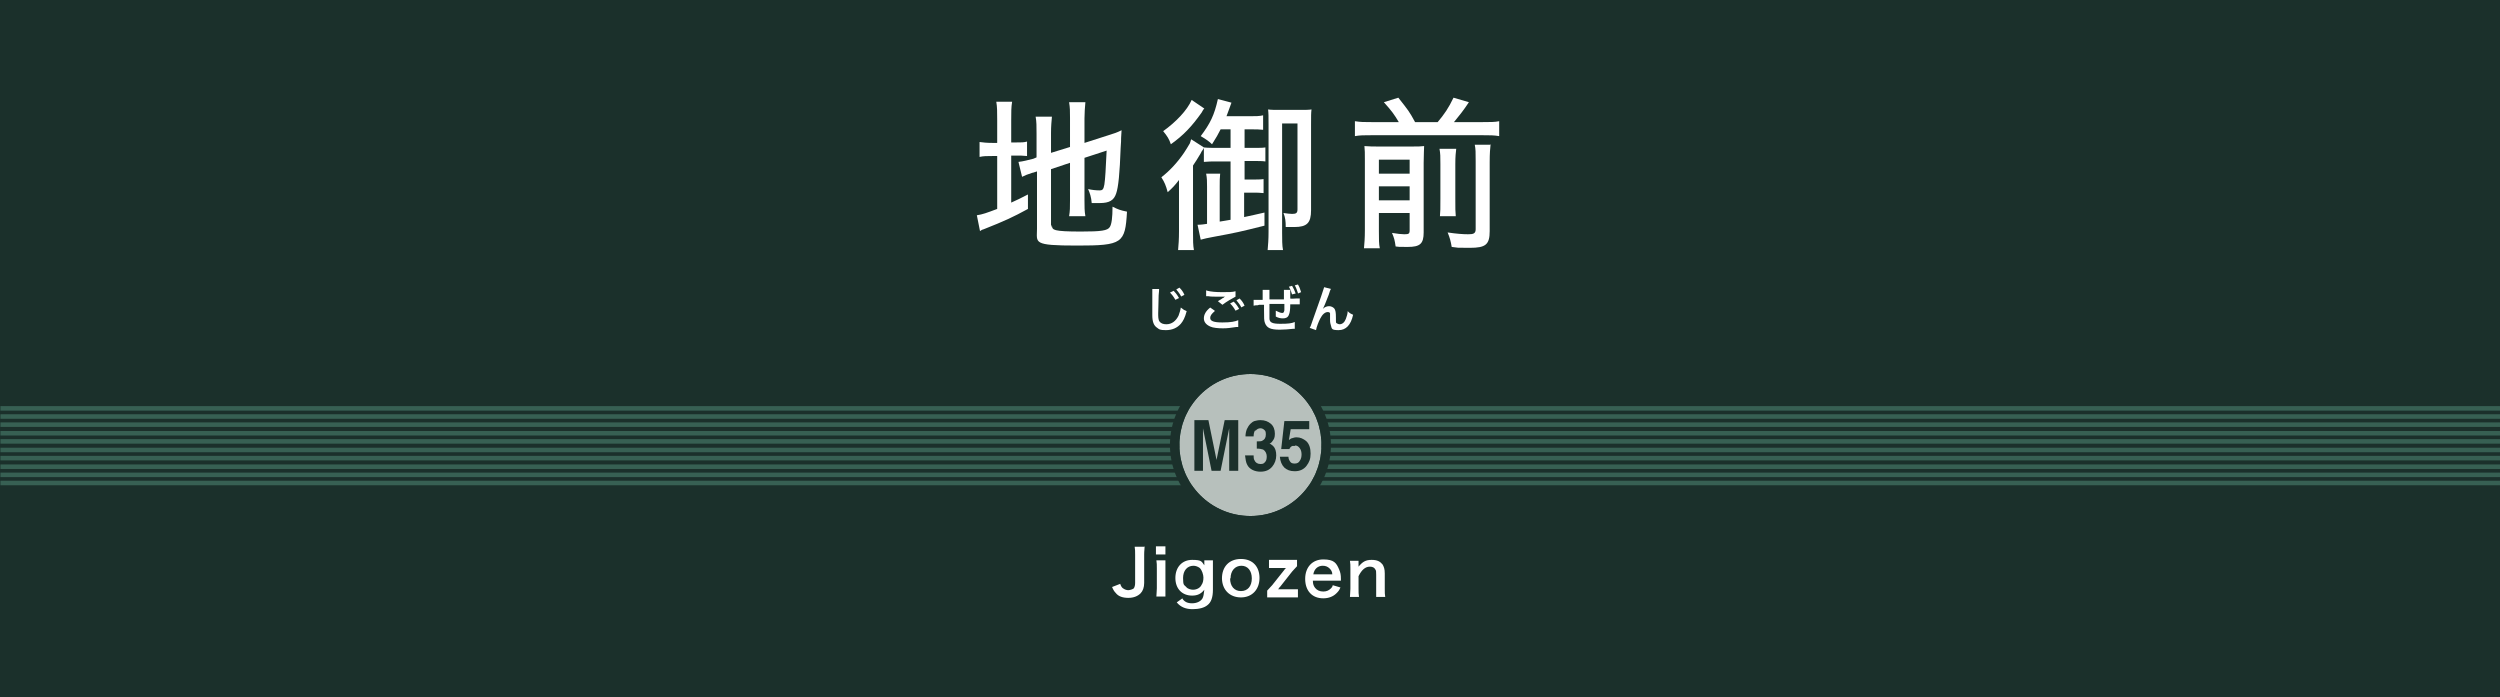 <?xml version="1.0" encoding="UTF-8"?>
<svg xmlns="http://www.w3.org/2000/svg" width="552.8" height="154.2" version="1.1" viewBox="0 0 552.8 154.2">
  <rect x="0" y="0" width="552.8" height="154.2" fill="#808080" stroke="none"/>
  <defs>
    <style>
      .cls-1 {
        fill: #376053;
      }

      .cls-2 {
        fill: #b7c0bc;
      }

      .cls-3 {
        fill: #231815;
      }

      .cls-4 {
        fill: #fff;
      }

      .cls-5 {
        fill: #b9c2be;
      }

      .cls-6 {
        fill: #6a6c71;
      }

      .cls-7 {
        fill: #1b302b;
      }
    </style>
  </defs>
  <!-- Generator: Adobe Illustrator 28.7.7, SVG Export Plug-In . SVG Version: 1.2.0 Build 194)  -->
  <g>
    <g id="_ベース" data-name="ベース">
      <rect class="cls-7" y="-768.9" width="552.8" height="154.2"/>
      <line class="cls-6" x1="552.8" y1="-704.3" x2="552.8" y2="-703.5"/>
      <line class="cls-6" y1="-703.5" y2="-704.3"/>
      <line class="cls-6" x1="552.8" y1="-702.9" x2="552.8" y2="-702"/>
      <line class="cls-6" y1="-702" y2="-702.9"/>
      <line class="cls-6" x1="552.8" y1="-701.4" x2="552.8" y2="-700.6"/>
      <line class="cls-6" y1="-700.6" y2="-701.4"/>
      <line class="cls-6" x1="552.8" y1="-700" x2="552.8" y2="-699.2"/>
      <line class="cls-6" y1="-699.2" y2="-700"/>
      <line class="cls-6" x1="552.8" y1="-698.6" x2="552.8" y2="-697.8"/>
      <line class="cls-6" y1="-697.8" y2="-698.6"/>
      <line class="cls-6" x1="552.8" y1="-697.2" x2="552.8" y2="-696.3"/>
      <line class="cls-6" y1="-696.3" y2="-697.2"/>
      <line class="cls-6" x1="552.8" y1="-695.7" x2="552.8" y2="-694.9"/>
      <line class="cls-6" y1="-694.9" y2="-695.7"/>
      <line class="cls-6" x1="552.8" y1="-694.3" x2="552.8" y2="-693.5"/>
      <line class="cls-6" y1="-693.5" y2="-694.3"/>
      <line class="cls-6" x1="552.8" y1="-692.9" x2="552.8" y2="-692.1"/>
      <line class="cls-6" y1="-692.1" y2="-692.9"/>
      <line class="cls-6" x1="552.8" y1="-691.5" x2="552.8" y2="-690.6"/>
      <line class="cls-6" y1="-690.6" y2="-691.5"/>
      <rect class="cls-7" y="-576.7" width="552.8" height="154.2"/>
      <line class="cls-6" x1="552.8" y1="-512.1" x2="552.8" y2="-511.3"/>
      <line class="cls-6" y1="-511.3" y2="-512.1"/>
      <line class="cls-6" x1="552.8" y1="-510.6" x2="552.8" y2="-509.8"/>
      <line class="cls-6" y1="-509.8" y2="-510.6"/>
      <line class="cls-6" x1="552.8" y1="-509.2" x2="552.8" y2="-508.4"/>
      <line class="cls-6" y1="-508.4" y2="-509.2"/>
      <line class="cls-6" x1="552.8" y1="-507.8" x2="552.8" y2="-507"/>
      <line class="cls-6" y1="-507" y2="-507.8"/>
      <line class="cls-6" x1="552.8" y1="-506.4" x2="552.8" y2="-505.5"/>
      <line class="cls-6" y1="-505.5" y2="-506.4"/>
      <line class="cls-6" x1="552.8" y1="-504.9" x2="552.8" y2="-504.1"/>
      <line class="cls-6" y1="-504.1" y2="-504.9"/>
      <line class="cls-6" x1="552.8" y1="-503.5" x2="552.8" y2="-502.7"/>
      <line class="cls-6" y1="-502.7" y2="-503.5"/>
      <line class="cls-6" x1="552.8" y1="-502.1" x2="552.8" y2="-501.3"/>
      <line class="cls-6" y1="-501.3" y2="-502.1"/>
      <line class="cls-6" x1="552.8" y1="-500.7" x2="552.8" y2="-499.8"/>
      <line class="cls-6" y1="-499.8" y2="-500.7"/>
      <line class="cls-6" x1="552.8" y1="-499.2" x2="552.8" y2="-498.4"/>
      <line class="cls-6" y1="-498.4" y2="-499.2"/>
      <rect class="cls-7" y="-384.4" width="552.8" height="154.2"/>
      <line class="cls-6" x1="552.8" y1="-319.8" x2="552.8" y2="-319"/>
      <line class="cls-6" y1="-319" y2="-319.8"/>
      <line class="cls-6" x1="552.8" y1="-318.4" x2="552.8" y2="-317.6"/>
      <line class="cls-6" y1="-317.6" y2="-318.4"/>
      <line class="cls-6" x1="552.8" y1="-317" x2="552.8" y2="-316.2"/>
      <line class="cls-6" y1="-316.2" y2="-317"/>
      <line class="cls-6" x1="552.8" y1="-315.6" x2="552.8" y2="-314.8"/>
      <line class="cls-6" y1="-314.8" y2="-315.6"/>
      <line class="cls-6" x1="552.8" y1="-314.1" x2="552.8" y2="-313.3"/>
      <line class="cls-6" y1="-313.3" y2="-314.1"/>
      <line class="cls-6" x1="552.8" y1="-312.7" x2="552.8" y2="-311.9"/>
      <line class="cls-6" y1="-311.9" y2="-312.7"/>
      <line class="cls-6" x1="552.8" y1="-311.3" x2="552.8" y2="-310.5"/>
      <line class="cls-6" y1="-310.5" y2="-311.3"/>
      <line class="cls-6" x1="552.8" y1="-309.9" x2="552.8" y2="-309.1"/>
      <line class="cls-6" y1="-309.1" y2="-309.9"/>
      <line class="cls-6" x1="552.8" y1="-308.4" x2="552.8" y2="-307.6"/>
      <line class="cls-6" y1="-307.6" y2="-308.4"/>
      <line class="cls-6" x1="552.8" y1="-307" x2="552.8" y2="-306.2"/>
      <line class="cls-6" y1="-306.2" y2="-307"/>
      <rect class="cls-7" y="-192.2" width="552.8" height="154.2"/>
      <line class="cls-6" x1="552.8" y1="-127.6" x2="552.8" y2="-126.8"/>
      <line class="cls-6" y1="-126.8" y2="-127.6"/>
      <line class="cls-6" x1="552.8" y1="-126.2" x2="552.8" y2="-125.4"/>
      <line class="cls-6" y1="-125.4" y2="-126.2"/>
      <line class="cls-6" x1="552.8" y1="-124.8" x2="552.8" y2="-124"/>
      <line class="cls-6" y1="-124" y2="-124.8"/>
      <line class="cls-6" x1="552.8" y1="-123.3" x2="552.8" y2="-122.5"/>
      <line class="cls-6" y1="-122.5" y2="-123.3"/>
      <line class="cls-6" x1="552.8" y1="-121.9" x2="552.8" y2="-121.1"/>
      <line class="cls-6" y1="-121.1" y2="-121.9"/>
      <line class="cls-6" x1="552.8" y1="-120.5" x2="552.8" y2="-119.7"/>
      <line class="cls-6" y1="-119.7" y2="-120.5"/>
      <line class="cls-6" x1="552.8" y1="-119.1" x2="552.8" y2="-118.3"/>
      <line class="cls-6" y1="-118.3" y2="-119.1"/>
      <line class="cls-6" x1="552.8" y1="-117.6" x2="552.8" y2="-116.8"/>
      <line class="cls-6" y1="-116.8" y2="-117.6"/>
      <line class="cls-6" x1="552.8" y1="-116.2" x2="552.8" y2="-115.4"/>
      <line class="cls-6" y1="-115.4" y2="-116.2"/>
      <line class="cls-6" x1="552.8" y1="-114.8" x2="552.8" y2="-114"/>
      <line class="cls-6" y1="-114" y2="-114.8"/>
      <rect class="cls-7" width="552.8" height="154.2"/>
      <line class="cls-6" x1="552.8" y1="64.6" x2="552.8" y2="65.4"/>
      <line class="cls-6" y1="65.4" y2="64.6"/>
      <line class="cls-6" x1="552.8" y1="66" x2="552.8" y2="66.8"/>
      <line class="cls-6" y1="66.8" y2="66"/>
      <line class="cls-6" x1="552.8" y1="67.5" x2="552.8" y2="68.3"/>
      <line class="cls-6" y1="68.3" y2="67.5"/>
      <line class="cls-6" x1="552.8" y1="68.9" x2="552.8" y2="69.7"/>
      <line class="cls-6" y1="69.7" y2="68.9"/>
      <line class="cls-6" x1="552.8" y1="70.3" x2="552.8" y2="71.1"/>
      <line class="cls-6" y1="71.1" y2="70.3"/>
      <line class="cls-6" x1="552.8" y1="71.7" x2="552.8" y2="72.5"/>
      <line class="cls-6" y1="72.5" y2="71.7"/>
      <line class="cls-6" x1="552.8" y1="73.2" x2="552.8" y2="74"/>
      <line class="cls-6" y1="74" y2="73.2"/>
      <line class="cls-6" x1="552.8" y1="74.6" x2="552.8" y2="75.4"/>
      <line class="cls-6" y1="75.4" y2="74.6"/>
      <line class="cls-6" x1="552.8" y1="76" x2="552.8" y2="76.8"/>
      <line class="cls-6" y1="76.8" y2="76"/>
      <line class="cls-6" x1="552.8" y1="77.4" x2="552.8" y2="78.2"/>
      <line class="cls-6" y1="78.2" y2="77.4"/>
    </g>
    <g id="_電停名" data-name="電停名">
      <g>
        <path class="cls-4" d="M190.7-744.4c0-1,0-1.4-.2-2.2h3.7c-.1.6-.2,1.2-.2,2.2v1.9h9.3c2,0,3.1,0,4.1-.2v3.5c-1-.1-2-.2-4.1-.2h-21.8c0,13.8-1,19.5-4.5,25.4-1.4-1.7-1.5-1.7-2.7-2.7,2.8-4.8,3.7-9.7,3.7-21.1s0-3.7-.1-4.9c1.2.1,2.2.2,3.7.2h9v-1.9ZM180.8-718.7c.4,0,.6,0,1,0s1.5,0,2.7-.1c1.3-2.7,2.9-6.6,4.1-10.3.6-1.8,1.5-5,1.9-6.7.2-.9.3-1.3.4-2.2l3.9.9q-.4,1.3-1.6,5.1c-1.2,3.9-3.3,9.3-5,12.9,5.4-.4,9.4-.9,12.9-1.6-1.6-2.7-3-4.8-5-7.4l2.8-1.6c3.6,4.8,6.5,9.6,8.5,13.9l-3,2c-.8-1.9-1-2.5-1.8-4.1-5.5,1.1-10,1.7-17.7,2.4-2.6.2-2.7.3-3.3.4l-.6-3.6Z"/>
        <path class="cls-4" d="M223-743.2c-1.5,0-2.6,0-3.7.1v-3c1.2.1,2.4.2,3.9.2h18.9c1.6,0,2.7,0,3.9-.2v3c-1.1-.1-2.1-.1-3.6-.1h-8.5v1.7h10.1c2.3,0,3.2,0,4.2-.1-.1.9-.1,1.6-.1,2.8v2.2c0,1.2,0,1.8.2,2.8h-3.1v-5.3h-11.2v3.9c0,1.8,0,2.5.2,3.5h-3.5c.1-.9.2-1.9.2-3.5v-3.9h-10.6v5.3h-3.2c.1-1,.2-1.6.2-2.8v-2.2c0-1.2,0-1.9-.1-2.8,1,.1,2,.1,4.2.1h9.5v-1.7h-7.7ZM223.2-719.4v1.9h-3.3c.1-1,.2-2.1.2-3.3v-6.6c0-1.4,0-2.3-.2-3.4.9.1,1.8.1,3.3.1h18.6c1.6,0,2.6,0,3.5-.1-.1.9-.1,1.8-.1,3.4v5.5c0,1.2,0,1.9,0,2.6-1.2-.1-1.9-.1-3.4-.1h-8v1.6c0,.4.1.6.7.7.5.1,2.8.2,5.1.2,3.3,0,5.3-.2,5.8-.6.4-.4.6-1.4.6-4.1,1.2.6,1.6.8,3.1,1.1-.3,6-.7,6.3-10.4,6.3s-7.9-.3-7.9-2.6v-2.6h-7.6ZM221.8-737.9c.6,0,1,.1,2,.1h3.3c.8,0,1.5,0,1.9-.1v2.2c-.6,0-1.1-.1-1.9-.1h-3.3c-.9,0-1.4,0-2,.1v-2.2ZM221.8-734.4c.6,0,1,.1,2,.1h3.3c.9,0,1.4,0,1.9-.1v2.2c-.6,0-1.1-.1-1.9-.1h-3.3c-.9,0-1.2,0-2,.1v-2.2ZM223.1-728.3v2h7.6v-2h-7.6ZM223.1-724.1v2.2h7.6v-2.2h-7.6ZM242-726.3v-2h-8.2v2h8.2ZM242-721.9v-2.2h-8.2v2.2h8.2ZM235.7-737.9c.5,0,1,.1,2,.1h3.8c.9,0,1.4,0,1.9-.1v2.2c-.6,0-1.1-.1-1.9-.1h-3.8c-.9,0-1.4,0-2,.1v-2.2ZM235.7-734.4c.5,0,1,.1,2,.1h3.8c.9,0,1.4,0,1.9-.1v2.2c-.5,0-1-.1-1.9-.1h-3.8c-.9,0-1.4,0-2,.1v-2.2Z"/>
        <path class="cls-4" d="M280.2-742.4c0-1.5,0-2.8-.2-3.9h4c-.2,1.1-.3,2.6-.3,3.9v4.5h2.3c1.7,0,3.3,0,4.4-.3v3.8c-1.3-.2-2.7-.3-4.4-.3h-2.3v15.9c0,1.7,0,3.1.3,4.6h-3.7v-2.6h-11.9v2.6h-3.7c.2-1.2.3-2.7.3-4.6v-15.9h-2.3c-1.6,0-2.9,0-4.2.3v-3.8c1.1.2,2.6.3,4.2.3h2.3v-4.5c0-1.4-.1-2.8-.3-3.9h4c-.1,1.1-.2,2.5-.2,3.9v4.5h11.9v-4.4ZM268.3-734.7v14.6h11.9v-14.6h-11.9Z"/>
        <path class="cls-4" d="M303.3-741.3c0-1.4,0-2.6-.2-3.7,1.2.1,2.3.2,4,.2h16.9c1.7,0,2.7,0,3.8-.2-.1,1.2-.2,2.2-.2,3.5v23.2c0,1.8,0,2.9.2,4.1h-3.6v-2.2h-17.5v2.2h-3.6c.1-1.2.2-2.5.2-4.1v-23ZM306.7-732.6h17.5v-9.1h-17.5v9.1ZM306.7-719.5h17.5v-10h-17.5v10Z"/>
        <path class="cls-4" d="M354.8-743.9c0-1-.1-2.2-.3-2.8h3.9c-.2.8-.3,1.7-.3,2.8v1.9h10.6c1.9,0,3.1,0,4.4-.3v3.5c-1.1-.2-2.1-.2-4.3-.2h-23.9c-1.7,0-3.1,0-4.3.2v-3.5c1.3.2,2.6.3,4.3.3h9.8v-1.9ZM354.8-735.4c0-1,0-1.9-.1-2.7h3.6c0,.5-.1,1.5-.1,2.7v.7h8.4c1.5,0,2.4,0,3.5-.1-.1.9-.1,1.8-.1,3v10.5c0,2.9-.9,3.6-4.6,3.6s-1.7,0-3.3-.1c-.2-1.4-.3-1.9-.8-3.3,1.7.2,2.9.4,3.7.4,1.4,0,1.8-.2,1.8-1.1v-10h-8.5v13.8c0,1.6,0,2.8.3,4.2h-3.9c.2-1.5.3-2.7.3-4.2v-13.8h-7.7v10.5c0,1.8,0,3,.2,4.1h-3.7c.1-1.4.2-2.4.2-4.1v-10.6c0-1.1,0-2.1-.1-3,1.1.1,2.1.1,3.6.1h7.6v-.8Z"/>
      </g>
      <g>
        <path class="cls-4" d="M223.4-704.6c.2,0,.3,0,.6,0,1.3,0,2.7-.2,3.1-.4l.7,1.2c-.5.3-.9.6-1.4,1.2-.9,1.1-1.4,2.2-1.4,3.3s.8,2,1.9,2,1.7-.5,2-1.4c.3-.7.4-1.4.4-2.4s-.2-2.6-.6-3.3l1.3-.4c.2.6.5,1.3.9,2,.6.9,1.4,1.8,2,2.1l-.7,1.3c0,0,0,0-.3-.2-.5-.4-.9-.9-1.2-1.4,0,0-.2-.4-.5-.9.2.8.2,1.2.2,1.9,0,2.4-1.5,4-3.6,4s-1.4-.2-1.9-.5c-.8-.6-1.4-1.6-1.4-2.8s.3-1.8.8-2.6c.3-.5.7-1,1.1-1.4t.2-.2s0,0,.1-.1q-.1,0-.3,0c-.5,0-.6.1-1.8.2-.2,0-.2,0-.3,0v-1.3Z"/>
        <path class="cls-4" d="M239.1-700.7c.7-.3,1.2-.5,2-.5,1.8,0,2.9.9,2.9,2.3s-.5,1.7-1.3,2.2c-.7.4-1.6.6-2.7.6s-1.7-.1-2.7-.4c0-.6,0-.8-.2-1.5.9.4,1.9.6,2.8.6,1.6,0,2.7-.6,2.7-1.6s-.7-1.3-1.9-1.3-3.2.8-4.3,1.8l-.8-1.1c.4-.2.8-.5,1.4-1,1.3-1.1,2.1-1.8,3.3-3.1q0,0,.1-.1s0,0,0,0h0s0,0,0,0c-.4,0-1.8.1-2.7.2-.5,0-.7,0-.9,0v-1.3c.3,0,.6,0,1.5,0s2.3,0,3.1-.1c.4,0,.4,0,.6-.1l.7,1q-.2.1-1.9,1.8c-.6.6-1.1,1-1.8,1.5h0s0,0,0,0Z"/>
        <path class="cls-4" d="M247.3-704c.2,0,.4,0,.4,0q.2,0,1.8-.1c.8,0,2.7-.1,5.6-.3.9,0,1,0,1.1,0v1.4s0,0-.2,0c-.7,0-1.5.2-2.2.6-1.4.7-2.2,1.8-2.2,2.9s.5,1.5,1.5,1.8c.5.2,1.2.3,1.6.3s.1,0,.2,0l-.2,1.5c-.1,0-.2,0-.4,0-1.2-.2-1.9-.4-2.6-.7-1-.6-1.6-1.5-1.6-2.7s.4-1.9,1-2.6c.4-.5.8-.7,1.5-1.1-.9.1-1.6.2-3.7.4-1,0-1.5.1-1.8.2v-1.4ZM254.9-701.9c.5.5.8.9,1.2,1.6l-.8.4c-.4-.7-.7-1.1-1.2-1.6l.8-.4ZM256.6-700.6c-.3-.6-.7-1.1-1.1-1.6l.7-.4c.5.5.8.9,1.1,1.6l-.8.4Z"/>
        <path class="cls-4" d="M262.1-700.4q0,0,.2-.2c.4-.4.9-.6,1.4-.6s1,.3,1.2.6c.2.4.3.7.3,2s0,1,.2,1.2c.1,0,.3.2.6.2.6,0,1.1-.4,1.4-1.2.2-.5.4-1.2.4-1.7.4.4.5.5,1.2.8-.5,2.3-1.6,3.4-3.2,3.4s-1.5-.3-1.7-1c-.1-.3-.2-.7-.2-1.2h0c0-.5,0-.8,0-.9,0-.3,0-.5,0-.6,0-.2-.3-.3-.5-.3-.6,0-1.2.5-1.7,1.5-.3.6-.8,1.8-.9,2.5l-1.4-.5c.2-.3.3-.6.6-1.5q2.5-7,2.6-7.5l1.5.4c-.2.3-.2.4-.5,1.3-.6,1.6-1.1,2.8-1.4,3.3h0Z"/>
        <path class="cls-4" d="M272.2-695.9c0-.1,0-.2,0-.4-.2-1.3-.3-2.3-.3-3.5s0-2,.2-2.9q0-.3.3-1.6c0-.4.1-.7.1-.8h0s1.5.1,1.5.1c-.5,1-.9,3.6-.9,5.5q0,.4,0,.6v.2c0,0,0,.1,0,.2h0q0-.1.1-.3c0,0,0-.2.1-.4q0-.2.2-.5s0,0,.1-.3l.9.4c-.6,1.3-1.1,2.6-1.1,3.4s0,0,0,.3h-1.3ZM274.7-703.1c.5.1,1.1.2,2,.2s.6,0,1,0c0-.6,0-1.2,0-1.7s0-.4,0-.5h1.4c0,.3,0,.8,0,1.6v.5c.6,0,1.1-.2,1.5-.3q0,0,.2,0h0s0,1.2,0,1.2c-.1,0-.1,0-.3,0-.4,0-.9.2-1.5.2v.2c0,.6,0,.6.1,2.5.8.4,1.1.5,1.7,1,.1,0,.2.1.3.2l-.5,1.3c-.2-.2-.5-.5-.8-.7-.4-.2-.6-.4-.7-.5v.2c0,.2,0,.5,0,.6-.3.6-1,1-2.1,1s-2.3-.7-2.3-1.8.9-1.8,2.3-1.8.7,0,1,.2c0-.3,0-.8,0-2.3-.4,0-.7,0-1,0-.4,0-.8,0-1.4,0-.2,0-.3,0-.3,0,0,0-.2,0-.2,0,0,0,0,0-.1,0s0,0,0,0v-1.3ZM276.9-698.5c-.7,0-1.1.3-1.1.7s.4.7,1,.7.7-.1.9-.3c0-.1.1-.3.1-.6v-.3c-.4-.1-.6-.2-.9-.2Z"/>
        <path class="cls-4" d="M283.6-703.1c.4,0,.5,0,1.3-.2,2.5-.5,3.1-.6,4.4-.6,2.2,0,3.6,1.2,3.6,3.1s-.9,2.8-2.4,3.5c-1,.5-1.9.7-3.9.9-.1-.6-.2-.8-.6-1.4,1.8,0,2.7-.2,3.6-.6.8-.4,1.4-1,1.7-1.6,0-.2.1-.5.1-.8,0-.6-.3-1.1-.8-1.4-.4-.2-.8-.3-1.4-.3-1.1,0-2.6.3-4.3.8-.6.2-.6.2-.9.3l-.3-1.6Z"/>
        <path class="cls-4" d="M299.7-705.2c0,0,0,.2,0,.3,0,.1,0,.2,0,.4q0,.2-.2,1.1c0,.2,0,.3,0,.4.3,0,.5,0,.7,0,.7,0,1.3.2,1.6.6.4.4.5.9.5,1.9,0,1.9-.3,3.4-.8,4-.3.4-.6.5-1.2.5s-1,0-1.7-.3c0-.2,0-.4,0-.5,0-.3,0-.5-.1-.9.6.3,1.2.4,1.6.4s.5-.2.7-.7c.2-.6.3-1.6.3-2.5s-.3-1.3-1.1-1.3-.4,0-.6,0c-.3,1.3-.4,1.7-.7,2.4-.4,1.1-.7,1.8-1.3,3.1q0,.1-.2.3c0,0,0,0,0,.2l-1.3-.7c.3-.4.8-1.2,1.1-2.1.5-1.1.6-1.5,1.1-3.1-.6,0-1.6.3-2,.4v-1.3c.3,0,1.6-.1,2.2-.2.2-1.2.3-1.9.3-2.2v-.2l1.4.2ZM303.3-703.8c1.1,1.3,1.8,2.6,2.3,4.3l-1.3.6c-.2-.9-.5-1.7-.9-2.5-.4-.8-.7-1.3-1.3-1.9l1.1-.5Z"/>
        <path class="cls-4" d="M309.7-704.4c0,.4,0,.9,0,1.7s0,2.3.2,2.9c.2,1.1.5,1.8.9,1.8s.3-.2.5-.5c.3-.6.5-1.3.6-2,.4.4.6.6,1.1,1-.6,2.1-1.2,3-2.1,3s-1.3-.5-1.8-1.6c-.5-1.1-.6-2.7-.7-5.7,0-.4,0-.5,0-.7h1.5ZM314.9-703.9c1.4,1.7,2.2,3.5,2.5,5.9l-1.4.5c0-1-.3-2.2-.7-3.2-.4-1-.9-1.9-1.6-2.7l1.2-.5Z"/>
        <path class="cls-4" d="M320.3-703.8c.5.1,1.2.2,2.4.2.2-.9.3-1.3.3-1.8h1.5q0,.3-.2.8t-.3,1c.8,0,2.1-.1,2.8-.2.8,0,1-.1,1.4-.3v1.3c-.2,0-.3,0-.6,0-1.6.2-2.6.3-3.9.3-.2.8-.6,1.8-.9,2.2h0c.7-.5,1.7-.7,2.8-.7,1.9,0,3.1.8,3.1,2.2s-1.6,2.7-4,2.7-1.9-.1-2.8-.4c0-.6,0-.8-.1-1.4,1,.4,1.9.5,2.8.5,1.6,0,2.6-.6,2.6-1.4s-.7-1.1-1.8-1.1-1.7.2-2.4.5c-.4.2-.6.4-.8.6l-1.3-.5c.2-.3.4-.6.5-1,.4-.8.8-1.9.9-2.4-.6,0-1.1,0-1.7,0-.2,0-.3,0-.4,0h0v-1.3Z"/>
      </g>
      <g>
        <path class="cls-4" d="M205-648.1c0,.6-.1,1-.1,1.8v7.5c0,.8,0,1.2.1,1.8h-2.1c0-.5.1-1,.1-1.8v-3.2h-5.6v3.2c0,.8,0,1.2.1,1.8h-2.1c0-.5.1-1,.1-1.8v-7.5c0-.8,0-1.3-.1-1.8h2.1c0,.6-.1,1-.1,1.8v2.7h5.6v-2.7c0-.8,0-1.3-.1-1.8h2.1Z"/>
        <path class="cls-4" d="M209.6-648.1v1.8h-2.1v-1.8h2.1ZM209.6-645c0,.5,0,1,0,1.8v4.4c0,.8,0,1.2,0,1.8h-2c0-.6.1-1.1.1-1.8v-4.4c0-.8,0-1.2-.1-1.8h2Z"/>
        <path class="cls-4" d="M217.4-643.2c-.6-.2-.9-.2-1.2-.2-.7,0-1.2.2-1.6.7-.4.4-.5.7-.6,1.4v2.6c0,.8,0,1.2,0,1.8h-2c0-.7,0-1.1,0-1.8v-4.4c0-.9,0-1.2,0-1.8h1.9v1.3c.5-1,1.4-1.5,2.6-1.5s.7,0,1.3.2l-.5,1.8Z"/>
        <path class="cls-4" d="M219.3-640.9c0-2.6,1.6-4.3,4.2-4.3s4.1,1.7,4.1,4.2-1.6,4.3-4.1,4.3-4.2-1.7-4.2-4.3ZM221.1-640.9c0,1.7.9,2.8,2.4,2.8s2.4-1.1,2.4-2.8-.9-2.8-2.3-2.8-2.4,1.1-2.4,2.8Z"/>
        <path class="cls-4" d="M236-637.6c0-.2,0-.3,0-.5-.7,1-1.5,1.4-2.8,1.4s-1.7-.2-2.3-.7c-.9-.7-1.5-2-1.5-3.5,0-2.6,1.5-4.2,3.8-4.2s1.6.2,2.1.6c.3.2.4.4.7.8q0-.2,0-.4c0,0,0-.4,0-.6v-1.4c0-.8,0-1.3,0-1.9h2c0,.7,0,1.2,0,1.9v7.4c0,.8,0,1.3,0,1.9h-1.9v-.7ZM233.5-638.2c.7,0,1.5-.3,1.9-.9.3-.5.5-1.1.5-1.9s-.3-1.4-.7-1.9c-.4-.5-1.1-.8-1.8-.8-1.4,0-2.2,1.1-2.2,2.7s.9,2.7,2.3,2.7Z"/>
        <path class="cls-4" d="M241.7-640.5c0,.8.2,1.2.5,1.6.4.5,1,.8,1.8.8s1.3-.3,1.7-.7c.2-.2.3-.3.4-.7l1.7.5c-.3.7-.5.9-.9,1.3-.7.7-1.7,1.1-2.9,1.1-2.5,0-4-1.7-4-4.3s1.6-4.3,4-4.3,2.9.8,3.5,2.2c.3.7.4,1.2.4,2.1,0,0,0,0,0,.4h-6.1ZM246-641.9c0-.6-.3-1-.6-1.3-.4-.4-.9-.6-1.5-.6-1.1,0-1.9.7-2.1,1.9h4.2Z"/>
        <path class="cls-4" d="M249.9-636.9c0-.6.1-1,.1-1.8v-4.4c0-.8,0-1.2-.1-1.8h1.9v.7c0,.2,0,.3,0,.6.9-1.1,1.6-1.5,2.9-1.5s1.9.4,2.4,1c.3.5.5,1,.5,2v3.4c0,.8,0,1.3.1,1.8h-2c0-.6,0-1.1,0-1.8v-3.1c0-.6,0-1-.2-1.2-.2-.4-.6-.6-1.2-.6-1,0-1.8.7-2.5,2.1v2.8c0,.7,0,1.2.1,1.8h-2Z"/>
        <path class="cls-4" d="M259.6-642.1c.4,0,.8,0,1.3,0h2.2c.6,0,.9,0,1.3,0v1.9c-.5,0-.8,0-1.3,0h-2.2c-.5,0-.9,0-1.3,0v-1.9Z"/>
        <path class="cls-4" d="M268.5-648.1c0,.5,0,1,0,1.8v2c0,.2,0,.3,0,.6.9-1.1,1.6-1.5,2.9-1.5s2.8,1,2.8,2.8v3.5c0,.8,0,1.3.1,1.8h-2c0-.6,0-1.1,0-1.8v-3.1c0-.6-.1-1.1-.4-1.4-.3-.3-.6-.4-1-.4-1.1,0-1.9.7-2.5,2.1v2.8c0,.7,0,1.2.1,1.8h-2c0-.6.1-1,.1-1.8v-7.5c0-.8,0-1.3,0-1.8h2Z"/>
        <path class="cls-4" d="M281.9-637.8c-.6.5-.9.7-1.5.9-.4.1-.9.2-1.3.2-1.7,0-2.7-.9-2.7-2.4s.6-1.9,1.6-2.3c.9-.4,1.9-.5,4-.6v-.7c0-.8-.5-1.2-1.6-1.2s-1.1.2-1.5.4c-.3.2-.4.4-.6.9l-1.8-.3c.3-.8.6-1.2,1.1-1.6.7-.5,1.5-.7,2.7-.7s2.2.2,2.8.8c.5.4.7,1,.7,1.9v3.8c0,.7,0,1.1.1,1.8h-1.9v-.9ZM281.9-640.7c-2.7,0-3.7.5-3.7,1.6s.5,1.1,1.3,1.1,1.5-.3,1.9-.7c.3-.3.5-.7.5-1.2v-.7Z"/>
        <path class="cls-4" d="M289.1-647.1c0,.5,0,1.1,0,1.7v.4h.6c.7,0,1,0,1.4,0v1.7c-.5,0-.7,0-1.4,0h-.6v4.3c0,.7.3.9.9.9s.6,0,1-.3l.3,1.5c-.6.2-1,.3-1.8.3-1.6,0-2.3-.6-2.3-2v-4.7h-.5c-.5,0-.8,0-1.2,0v-1.7c.4,0,.7,0,1.3,0h.5v-.4c0-.6,0-1.2,0-1.7h2Z"/>
        <path class="cls-4" d="M294.5-639.4c.2,1,.8,1.3,1.8,1.3s1.7-.4,1.7-1.1-.1-.5-.4-.7c-.3-.2-.3-.2-1.5-.4-1.1-.2-1.5-.4-2-.6-.8-.4-1.2-1.1-1.2-1.9s.2-1,.4-1.3c.6-.7,1.5-1.1,2.8-1.1s2.1.3,2.6.8c.4.4.6.7.8,1.4l-1.8.2c-.2-.8-.6-1.1-1.5-1.1s-1.5.4-1.5,1,.2.5.4.7c.3.2.6.2,1.4.4,1.4.3,2,.5,2.5.9.5.4.8,1,.8,1.7s-.3,1.2-.7,1.6c-.6.6-1.6.9-2.9.9s-2.5-.4-3.1-1.2c-.3-.3-.4-.6-.5-1.2l1.9-.2Z"/>
        <path class="cls-4" d="M309.6-645c0,.6-.1,1-.1,1.8v4.4c0,.8,0,1.2.1,1.8h-1.9v-.7c0-.2,0-.3,0-.6-.8,1.1-1.5,1.5-2.9,1.5s-1.2-.1-1.7-.4c-.8-.5-1.1-1.3-1.1-2.4v-3.5c0-.8,0-1.3-.1-1.8h2c0,.6,0,1.1,0,1.8v3.1c0,.8.2,1.3.6,1.6.2.1.5.2.8.2,1,0,1.8-.7,2.4-2.1v-2.8c0-.7,0-1.2-.1-1.8h2Z"/>
        <path class="cls-4" d="M314.1-648.1c0,.5,0,1,0,1.8v4.6l2.1-2.1c.6-.6.9-.9,1.1-1.2h2.6q-.8.7-1.4,1.3l-2,1.9,2.4,3.2q1,1.3,1.3,1.6h-2.5c-.2-.4-.3-.7-.9-1.6l-1.5-2.2-1.1,1.1v.9c0,.9,0,1.2,0,1.8h-2c0-.6,0-1.1,0-1.8v-7.5c0-.8,0-1.3,0-1.8h2Z"/>
        <path class="cls-4" d="M327.2-637.8c-.6.5-.9.7-1.5.9-.4.1-.9.2-1.3.2-1.7,0-2.7-.9-2.7-2.4s.6-1.9,1.6-2.3c.9-.4,1.9-.5,4-.6v-.7c0-.8-.5-1.2-1.6-1.2s-1.1.2-1.5.4c-.3.2-.4.4-.6.9l-1.8-.3c.3-.8.6-1.2,1.1-1.6.7-.5,1.5-.7,2.7-.7s2.2.2,2.8.8c.5.4.7,1,.7,1.9v3.8c0,.7,0,1.1.1,1.8h-1.9v-.9ZM327.2-640.7c-2.7,0-3.7.5-3.7,1.6s.5,1.1,1.3,1.1,1.5-.3,1.9-.7c.3-.3.5-.7.5-1.2v-.7Z"/>
        <path class="cls-4" d="M333.5-648.1v1.8h-2.1v-1.8h2.1ZM333.5-645c0,.5,0,1,0,1.8v4.4c0,.8,0,1.2,0,1.8h-2c0-.6.1-1.1.1-1.8v-4.4c0-.8,0-1.2-.1-1.8h2Z"/>
        <path class="cls-4" d="M341.6-642.3c-.2-.4-.3-.6-.4-.9-.3-.4-.8-.6-1.4-.6-1.4,0-2.2,1.1-2.2,2.8s.9,2.8,2.3,2.8,1.3-.3,1.6-.8c.1-.2.2-.3.3-.7l1.7.4c-.2.6-.3.9-.6,1.2-.7.9-1.8,1.4-3.1,1.4-2.5,0-4.1-1.7-4.1-4.3s.4-2.5,1.2-3.2c.7-.7,1.7-1.1,2.8-1.1s2.5.5,3.1,1.5c.2.3.3.5.5,1l-1.7.4Z"/>
        <path class="cls-4" d="M347.4-648.1c0,.5,0,1,0,1.8v2c0,.2,0,.3,0,.6.9-1.1,1.6-1.5,2.9-1.5s2.8,1,2.8,2.8v3.5c0,.8,0,1.3.1,1.8h-2c0-.6,0-1.1,0-1.8v-3.1c0-.6-.1-1.1-.4-1.4-.3-.3-.6-.4-1-.4-1.1,0-1.9.7-2.5,2.1v2.8c0,.7,0,1.2.1,1.8h-2c0-.6.1-1,.1-1.8v-7.5c0-.8,0-1.3,0-1.8h2Z"/>
        <path class="cls-4" d="M357.6-648.1v1.8h-2.1v-1.8h2.1ZM357.6-645c0,.5,0,1,0,1.8v4.4c0,.8,0,1.2,0,1.8h-2c0-.6.1-1.1.1-1.8v-4.4c0-.8,0-1.2-.1-1.8h2Z"/>
      </g>
      <g>
        <path class="cls-4" d="M82.2-550.2c0-1.5,0-2.8-.2-3.9h4c-.2,1.1-.3,2.6-.3,3.9v4.5h2.3c1.7,0,3.3,0,4.4-.3v3.8c-1.3-.2-2.7-.3-4.4-.3h-2.3v15.9c0,1.7,0,3.1.3,4.6h-3.7v-2.6h-11.9v2.6h-3.7c.2-1.2.3-2.7.3-4.6v-15.9h-2.3c-1.6,0-2.9,0-4.2.3v-3.8c1.1.2,2.6.3,4.2.3h2.3v-4.5c0-1.4-.1-2.8-.3-3.9h4c-.1,1.1-.2,2.5-.2,3.9v4.5h11.9v-4.4ZM70.3-542.5v14.6h11.9v-14.6h-11.9Z"/>
        <path class="cls-4" d="M105.3-549.1c0-1.4,0-2.6-.2-3.7,1.2.1,2.3.2,4,.2h16.9c1.7,0,2.7,0,3.8-.2-.1,1.2-.2,2.2-.2,3.5v23.2c0,1.8,0,2.9.2,4.1h-3.6v-2.2h-17.5v2.2h-3.6c.1-1.2.2-2.5.2-4.1v-23ZM108.7-540.4h17.5v-9.1h-17.5v9.1ZM108.7-527.3h17.5v-10h-17.5v10Z"/>
        <path class="cls-4" d="M156.8-551.7c0-1-.1-2.2-.3-2.8h3.9c-.2.8-.3,1.7-.3,2.8v1.9h10.6c1.9,0,3.1,0,4.4-.3v3.5c-1.1-.2-2.1-.2-4.3-.2h-23.9c-1.7,0-3.1,0-4.3.2v-3.5c1.3.2,2.6.3,4.3.3h9.8v-1.9ZM156.8-543.2c0-1,0-1.9-.1-2.7h3.6c0,.5-.1,1.5-.1,2.7v.7h8.4c1.5,0,2.4,0,3.5-.1-.1.9-.1,1.8-.1,3v10.5c0,2.9-.9,3.6-4.6,3.6s-1.7,0-3.3-.1c-.2-1.4-.3-1.9-.8-3.3,1.7.2,2.9.4,3.7.4,1.4,0,1.8-.2,1.8-1.1v-10h-8.5v13.8c0,1.6,0,2.8.3,4.2h-3.9c.2-1.5.3-2.7.3-4.2v-13.8h-7.7v10.5c0,1.8,0,3,.2,4.1h-3.7c.1-1.4.2-2.4.2-4.1v-10.6c0-1.1,0-2.1-.1-3,1.1.1,2.1.1,3.6.1h7.6v-.8Z"/>
        <path class="cls-4" d="M198.2-551.7c0-1-.1-2.2-.3-2.8h3.9c-.2.8-.3,1.7-.3,2.8v1.9h10.6c1.9,0,3.1,0,4.4-.3v3.5c-1.1-.2-2.1-.2-4.3-.2h-23.9c-1.7,0-3.1,0-4.3.2v-3.5c1.3.2,2.6.3,4.3.3h9.8v-1.9ZM198.2-543.2c0-1,0-1.9-.1-2.7h3.6c0,.5-.1,1.5-.1,2.7v.7h8.4c1.5,0,2.4,0,3.5-.1-.1.9-.1,1.8-.1,3v10.5c0,2.9-.9,3.6-4.6,3.6s-1.7,0-3.3-.1c-.2-1.4-.3-1.9-.8-3.3,1.7.2,2.9.4,3.7.4,1.4,0,1.8-.2,1.8-1.1v-10h-8.5v13.8c0,1.6,0,2.8.3,4.2h-3.9c.2-1.5.3-2.7.3-4.2v-13.8h-7.7v10.5c0,1.8,0,3,.2,4.1h-3.7c.1-1.4.2-2.4.2-4.1v-10.6c0-1.1,0-2.1-.1-3,1.1.1,2.1.1,3.6.1h7.6v-.8Z"/>
        <path class="cls-4" d="M232.6-526c0,1.8,0,3.1.2,4.5h-3.6c.1-.9.3-2.6.3-4.5v-6.6q0-2.1,0-3.8c-.9,1.1-1.9,2.1-3.2,3.1-.4-1.4-.8-2.1-1.5-3.2,2.7-1.8,4.9-4.1,7.1-7.2.8-1.1,1.1-1.7,1.5-2.6l2.8,2c-.2.3-.3.3-.5.8-.4.6-.9,1.3-1.4,2-.3.5-.4.5-.9,1.2q-.3.4-.5.8v13.5ZM235.9-552.7c-.4.4-.4.5-1,1.2-2.4,2.9-4.5,4.7-7.7,6.8-.7-1.3-1.1-1.9-1.9-2.7,2.8-1.6,4.6-3.1,6.5-5.3.7-.8,1.1-1.3,1.4-1.9l2.7,1.9ZM255.2-537.5q-.5.6-1.8,2.8c-1.3,2.1-3.2,4.4-5.1,6,1,.6,1.8,1.1,3.1,1.6,2.5,1.1,4,1.6,6.7,2.1-.8,1.3-1,1.8-1.5,3.4-4.5-1.2-7.6-2.6-10.9-5-3.1,2.2-6,3.6-10.3,4.9-.4-1.2-.8-1.9-1.7-3.2,3.9-1,6.2-1.9,9.3-3.9-2.1-2.1-3.6-4.1-5.3-7.6-1.2,0-1.9,0-2.6.1v-3.3c.8.1,1.7.2,3,.2h12.9c1.3,0,2.1,0,2.6-.2l1.7,2ZM242.5-550.2c-.1,3.1-.6,4.8-1.7,6.6-.8,1.3-1.5,2.1-3.1,3.4-.8-1.2-1.4-1.8-2.4-2.6,1.9-1.3,2.9-2.6,3.6-4.6.3-1,.5-2.7.5-4.4s0-.8-.1-1.5c.8,0,1.3.1,2.7.1h6.6c1.4,0,1.9,0,2.6-.1-.1.7-.1,1.2-.1,2.6v5.3c0,.6.3.7,1.5.7,2.4,0,2.4,0,2.6-4.2,1.5.8,2,1,3,1.2-.2,2.7-.4,4-.9,4.7-.6.9-1.9,1.2-4.7,1.2s-4.6-.4-4.6-2.3v-6.2h-5.3ZM241-536.3c1.4,2.4,2.6,3.9,4.6,5.7,2.1-1.7,3.3-3.1,4.9-5.7h-9.5Z"/>
        <path class="cls-4" d="M281.7-537.5c0,1.4,0,2,.1,2.8-.5,0-.8,0-1,0h-2.4s-6.3,0-6.3,0c-.3,5.8-1.1,9.2-3.2,12.9-.9-1.1-1.6-1.6-2.7-2.3,2.3-3.9,3-7.7,3-17.5s0-3.6-.2-4.9c1.2.1,2.1.1,3.8.1h5.5c1.7,0,2.4,0,3.5-.1,0,.7-.1,1.8-.1,3v6.1ZM267.5-553c1,.2,1.9.2,3.7.2h8.1c2,0,2.8,0,3.7-.2v3.4c-.8-.1-1.8-.2-3.6-.2h-8.4c-1.5,0-2.6,0-3.6.2v-3.4ZM278.6-537.6v-6h-6.4v3.1c0,1.4,0,1.9,0,3h6.4ZM287.6-540.4c-.3,4.9-.7,7.7-1.7,10.4-1.1,3.1-2.4,5.2-5.4,8.3-.8-1.1-1.5-1.7-2.5-2.4,5.3-4.9,6.4-9.1,6.4-22.6s0-3.3-.1-4.5c4.1,0,10.6-1.5,13.3-3.1l1.8,3c-.6.1-.8.2-1.6.5-3.7,1.2-6.2,1.8-10.2,2.4v5h8.7c1.6,0,2.4,0,3.4-.2v3.5c-1-.1-1.8-.2-3.2-.2h-.8v14.8c0,1.9,0,2.7.2,3.8h-3.6c.1-1.1.2-2.1.2-3.9v-14.7h-5Z"/>
        <path class="cls-4" d="M318.3-549.7c-1-1.7-1.6-2.5-3.3-4.4l3.2-1c2.2,2.8,2.4,3,3.7,5.4h5c1.5-1.8,2.4-3.1,3.5-5.4l3.4,1c-1.1,1.7-2.3,3.2-3.3,4.4h6.3c1.7,0,2.8,0,3.7-.2v3.3c-1.1-.2-2.1-.2-3.7-.2h-24.5c-1.7,0-2.6,0-3.7.2v-3.3c1.3.2,1.9.2,3.7.2h6ZM313.9-525.6c0,1.9,0,2.8.2,3.8h-3.5c.1-1.1.2-2.2.2-4v-15.4c0-1.7,0-2.3-.1-3.2,1.2.1,1.9.1,3.4.1h6.6c1.9,0,2.4,0,3.2-.1,0,.8-.1,1.7-.1,3.7v15.4c0,2.5-.8,3.2-3.5,3.2s-1.4,0-2.7-.1c-.2-1.4-.3-1.8-.8-3,1.2.2,2.1.3,2.7.3,1,0,1.2-.1,1.2-.9v-3.8h-6.8v3.9ZM320.7-538.3v-3.1h-6.8v3.1h6.8ZM320.7-532.4v-3.1h-6.8v3.1h6.8ZM331-543.8c-.1.9-.2,1.6-.2,3.4v7.5c0,2.4,0,3,.1,4h-3.5c.1-1,.1-1.6.1-3.9v-7.6c0-1.7,0-2.3-.2-3.4h3.5ZM338.6-544.8c-.1.9-.2,2-.2,3.9v15.3c0,3-.9,3.7-4.4,3.7s-2.1,0-4-.2c-.2-1.2-.4-2-.9-3.2,2,.3,3.4.4,4.5.4s1.7-.1,1.7-1.1v-15c0-2.1,0-2.7-.2-3.7h3.6Z"/>
        <path class="cls-4" d="M378.5-521.3c-2.3-3-3.2-4.6-4.4-7.3-1.2-3.2-1.8-6.2-1.8-9.5s.6-6.2,1.8-9.3c1.1-2.8,2.1-4.4,4.4-7.3h4.2c-2.7,3.1-3.8,4.8-4.9,7.3-1.3,2.9-1.9,6-1.9,9.4s.6,6.6,1.9,9.6c1.1,2.6,2.2,4.2,4.9,7.3h-4.2Z"/>
        <path class="cls-4" d="M396.9-550.2c-1.7,0-2.8,0-4.2.2v-3.5c1.2.1,2.3.2,4.2.2h20.9c1.9,0,3.1,0,4.2-.2v3.5c-1.3-.1-2.4-.2-4.1-.2h-9.1v12.7h10.6c1.9,0,3.1,0,4.1-.3v3.6c-1.1-.2-2.4-.3-4.3-.3h-10.4v8.8c0,1.4,0,2.8.3,4.4h-3.9c.2-1.4.3-2.8.3-4.4v-8.8h-10c-1.8,0-3.1,0-4.3.3v-3.6c1.1.2,2.2.3,4.2.3h10.2v-12.7h-8.6ZM397.6-549c2.1,3.1,3.2,5.2,4.5,8.6l-3.1,1.6c-1.3-3.7-2.4-5.8-4.3-8.8l2.9-1.4ZM420-547.5c-1.5,3.8-2.7,5.8-5,9l-3-1.5c2.4-3,3.5-5.1,4.9-9l3.1,1.4Z"/>
        <path class="cls-4" d="M440.3-535.8v9.5c3.7-.8,5.5-1.2,9-2.2v3.1c-5.2,1.5-8,2.2-16.3,3.9l-.8-3.6c2.1-.1,2.5-.2,4.7-.6v-21.9c0-1.3,0-2.5-.1-3.4.9,0,2.1.1,3.4.1h6.6v-1.1c0-.9,0-1.7-.3-2.6h3.8c-.2.8-.3,1.5-.3,2.6v1.1h7c1.3,0,2.5,0,3.4-.1,0,.7-.1,2.1-.1,3.5v8.5c0,1.5,0,2.5.1,3.4l2.2,1.9q-.5.3-1.5,1c-2,1.4-3.8,2.5-6.4,3.9,3,2,6.4,3.3,10.4,4.2-.8,1.1-1.1,1.7-1.7,3.3-5.1-1.4-9.5-3.7-12.6-6.7-2.5-2.3-3.9-4.4-5.1-7.7h-5.5ZM440.3-544.9h16.8v-3.1h-16.8v3.1ZM440.3-538.6h16.8v-3.4h-16.8v3.4ZM449.1-535.8c.9,2.3,1.7,3.3,3.4,5,3.5-1.9,5.6-3.3,7.2-4.9-1,0-1.8,0-2.3,0h-8.3Z"/>
        <path class="cls-4" d="M473.2-521.3c2.7-3.1,3.8-4.7,4.9-7.3,1.3-3,1.9-6.1,1.9-9.6s-.6-6.4-1.9-9.4c-1.1-2.5-2.2-4.1-4.9-7.3h4.2c2.3,3,3.2,4.6,4.4,7.3,1.2,3.1,1.8,6,1.8,9.3s-.6,6.4-1.8,9.5c-1.1,2.8-2.1,4.4-4.4,7.3h-4.2Z"/>
      </g>
      <g>
        <path class="cls-4" d="M184.2-503.7c0-.1,0-.2,0-.4-.2-1.3-.3-2.3-.3-3.5s0-2,.2-2.9q0-.3.3-1.6c0-.4.1-.7.1-.8h0s1.5.1,1.5.1c-.5,1-.9,3.6-.9,5.5q0,.4,0,.6v.2c0,0,0,.1,0,.2h0q0-.1.1-.3c0,0,0-.2.1-.4q0-.2.2-.5s0,0,.1-.3l.9.4c-.6,1.3-1.1,2.6-1.1,3.4s0,0,0,.3h-1.3ZM186.7-510.9c.5.1,1.1.2,2,.2s.6,0,1,0c0-.6,0-1.2,0-1.7s0-.4,0-.5h1.4c0,.3,0,.8,0,1.6v.5c.6,0,1.1-.2,1.5-.3q0,0,.2,0h0s0,1.2,0,1.2c-.1,0-.1,0-.3,0-.4,0-.9.2-1.5.2v.2c0,.6,0,.6.1,2.5.8.4,1.1.5,1.7,1,.1,0,.2.1.3.2l-.5,1.3c-.2-.2-.5-.5-.8-.7-.4-.2-.6-.4-.7-.5v.2c0,.2,0,.5,0,.6-.3.6-1,1-2.1,1s-2.3-.7-2.3-1.8.9-1.8,2.3-1.8.7,0,1,.2c0-.3,0-.8,0-2.3-.4,0-.7,0-1,0-.4,0-.8,0-1.4,0-.2,0-.3,0-.3,0,0,0-.2,0-.2,0,0,0,0,0-.1,0s0,0,0,0v-1.3ZM188.9-506.3c-.7,0-1.1.3-1.1.7s.4.7,1,.7.7-.1.9-.3c0-.1.1-.3.1-.6v-.3c-.4-.1-.6-.2-.9-.2Z"/>
        <path class="cls-4" d="M195.6-510.9c.4,0,.5,0,1.3-.2,2.5-.5,3.1-.6,4.4-.6,2.2,0,3.6,1.2,3.6,3.1s-.9,2.8-2.4,3.5c-1,.5-1.9.7-3.9.9-.1-.6-.2-.8-.6-1.4,1.8,0,2.7-.2,3.6-.6.8-.4,1.4-1,1.7-1.6,0-.2.1-.5.1-.8,0-.6-.3-1.1-.8-1.4-.4-.2-.8-.3-1.4-.3-1.1,0-2.6.3-4.3.8-.6.2-.6.2-.9.3l-.3-1.6Z"/>
        <path class="cls-4" d="M211.7-513c0,0,0,.2,0,.3,0,.1,0,.2,0,.4q0,.2-.2,1.1c0,.2,0,.3,0,.4.3,0,.5,0,.7,0,.7,0,1.3.2,1.6.6.4.4.5.9.5,1.9,0,1.9-.3,3.4-.8,4-.3.4-.6.5-1.2.5s-1,0-1.7-.3c0-.2,0-.4,0-.5,0-.3,0-.5-.1-.9.6.3,1.2.4,1.6.4s.5-.2.7-.7c.2-.6.3-1.6.3-2.5s-.3-1.3-1.1-1.3-.4,0-.6,0c-.3,1.3-.4,1.7-.7,2.4-.4,1.1-.7,1.8-1.3,3.1q0,.1-.2.3c0,0,0,0,0,.2l-1.3-.7c.3-.4.8-1.2,1.1-2.1.5-1.1.6-1.5,1.1-3.1-.6,0-1.6.3-2,.4v-1.3c.3,0,1.6-.1,2.2-.2.2-1.2.3-1.9.3-2.2v-.2l1.4.2ZM215.3-511.6c1.1,1.3,1.8,2.6,2.3,4.3l-1.3.6c-.2-.9-.5-1.7-.9-2.5-.4-.8-.7-1.3-1.3-1.9l1.1-.5Z"/>
        <path class="cls-4" d="M221.7-512.2c0,.4,0,.9,0,1.7s0,2.3.2,2.9c.2,1.1.5,1.8.9,1.8s.3-.2.5-.5c.3-.6.5-1.3.6-2,.4.4.6.6,1.1,1-.6,2.1-1.2,3-2.1,3s-1.3-.5-1.8-1.6c-.5-1.1-.6-2.7-.7-5.7,0-.4,0-.5,0-.7h1.5ZM226.9-511.7c1.4,1.7,2.2,3.5,2.5,5.9l-1.4.5c0-1-.3-2.2-.7-3.2-.4-1-.9-1.9-1.6-2.7l1.2-.5Z"/>
        <path class="cls-4" d="M232.3-511.6c.5.1,1.2.2,2.4.2.2-.9.3-1.3.3-1.8h1.5q0,.3-.2.8t-.3,1c.8,0,2.1-.1,2.8-.2.8,0,1-.1,1.4-.3v1.3c-.2,0-.3,0-.6,0-1.6.2-2.6.3-3.9.3-.2.8-.6,1.8-.9,2.2h0c.7-.5,1.7-.7,2.8-.7,1.9,0,3.1.8,3.1,2.2s-1.6,2.7-4,2.7-1.9-.1-2.8-.4c0-.6,0-.8-.1-1.4,1,.4,1.9.5,2.8.5,1.6,0,2.6-.6,2.6-1.4s-.7-1.1-1.8-1.1-1.7.2-2.4.5c-.4.2-.6.4-.8.6l-1.3-.5c.2-.3.4-.6.5-1,.4-.8.8-1.9.9-2.4-.6,0-1.1,0-1.7,0-.2,0-.3,0-.4,0h0v-1.3Z"/>
        <path class="cls-4" d="M247-512.9c0,.3,0,.6-.1,1.5,0,1-.1,3.3-.1,4s0,1.4.3,1.8c.3.4.8.6,1.5.6,1.2,0,2.1-.7,2.7-1.9.2-.6.4-1.1.5-1.8.6.5.8.6,1.3.8-.4,1.5-.8,2.2-1.3,2.8-.8.9-1.9,1.4-3.3,1.4s-1.5-.2-1.9-.5c-.8-.5-1.1-1.4-1.1-2.8s0-1.7,0-4.4c0-.3,0-.6,0-.7,0-.3,0-.5,0-.7h1.5Z"/>
        <path class="cls-4" d="M260.2-511c.3,0,.5-.1.9-.2q0-.2,0-.6c0-1,0-1,0-1.3h1.4q0,.3,0,1.8c.3,0,.4,0,.6,0,1.6,0,2.6.9,2.6,2.2s-.3,1.5-.9,1.9c-.5.4-1.2.6-2,.6s-1.1-.1-1.7-.3c0-.5,0-.7-.2-1.4.7.3,1.2.4,1.8.4s.9-.1,1.2-.4c.3-.2.5-.5.5-.9,0-.7-.5-1.1-1.5-1.1s-1.4.1-3.3.7c.7,2.4.7,2.6,1.4,5.3,0,.2,0,.3.2.5l-1.5.3c0-.9-.7-3.5-1.3-5.9-.1,0-.2,0-.6.2-.4.1-1.1.4-1.4.6l-.4-1.3c.3,0,.5,0,1-.3.5-.2.5-.2,1.1-.3-.3-1.1-.5-1.7-.7-2l1.4-.4q0,.4.4,1.3c0,.3.1.4.2.8l1.1-.3Z"/>
        <path class="cls-4" d="M275.5-512.3c-.2.1-.4.3-1.4,1.2-.6.5-1.3,1.1-2.6,2.1-.3.3-.4.3-.4.5s0,.2,1,.9c1.7,1.3,2,1.6,3.5,2.9.1.1.2.2.3.3l-1.1,1.1c-.3-.4-.7-.8-1.4-1.5-.8-.7-1.1-1-2.8-2.3-.7-.6-.9-.9-.9-1.4s.1-.6.4-.9c.1-.2.2-.2,1-.8,1.2-.9,1.8-1.4,2.5-2.1.5-.5.6-.6.8-.9l1.3,1Z"/>
        <path class="cls-4" d="M283.3-512.9c0,.3,0,.6-.1,1.5,0,1-.1,3.3-.1,4s0,1.4.3,1.8c.3.4.8.6,1.5.6,1.2,0,2.1-.7,2.7-1.9.2-.6.4-1.1.5-1.8.6.5.8.6,1.3.8-.4,1.5-.8,2.2-1.3,2.8-.8.9-1.9,1.4-3.3,1.4s-1.5-.2-1.9-.5c-.8-.5-1.1-1.4-1.1-2.8s0-1.7,0-4.4c0-.3,0-.6,0-.7,0-.3,0-.5,0-.7h1.5Z"/>
        <path class="cls-4" d="M297.6-509.6v.2c1.2,0,2-.1,2.6-.3v1.2q0,0-.6,0c-.8,0-1.2.1-2,.1,0,.8,0,1.6,0,1.9,1.1.4,1.4.6,2.5,1.4.1,0,.2.1.3.2l-.7,1.1c-.4-.5-1.1-1-1.8-1.3q0,0-.2,0s0,0,0,0v.2c0,.4,0,.6-.2.8-.3.5-.9.7-1.9.7s-1.3-.2-1.7-.5c-.3-.3-.5-.7-.5-1.1,0-1,.9-1.7,2.4-1.7s.5,0,.7,0c0,0,0,0,0-.2q0-1.7-.1-3.7c0-.5,0-.6,0-.8h1.3c0,.3,0,.7,0,1.3v.4ZM295.8-505.7c-.6,0-1.1.3-1.1.6s.3.5.9.5,1-.2,1-.8,0-.3,0-.3c-.3,0-.5,0-.8,0Z"/>
        <path class="cls-4" d="M312.9-504c-.5-.5-1.2-1.1-2-1.5-.2-.1-.3-.2-.6-.3h0c0,.8-.2,1.3-.6,1.6-.4.3-1,.5-1.8.5-1.6,0-2.5-.6-2.5-1.7s1.1-1.9,2.9-1.9.5,0,.7,0q0-.1,0-.3v-.2q0-.2,0-.6c-.5,0-.9,0-1.1,0-.7,0-1.1,0-2,0-.1,0-.3,0-.4,0v-1.2c.5.1,1.5.2,2.6.2s.6,0,.9,0c0,0,0-.5,0-1.1-.4,0-.5,0-.7,0-.5,0-2,0-2.7-.1-.1,0-.2,0-.2,0h-.2v-1.2c.6.1,1.7.2,3,.2s.6,0,.8,0c0-1.1,0-1.1,0-1.4h1.4c0,.3,0,.4,0,1.3,1.5,0,2.5-.2,3.2-.4v1.2q-.2,0-.8,0c-1,.1-1.4.2-2.4.2,0,.3,0,.4,0,1.1q.5,0,1.6-.1c.7,0,.9-.1,1.4-.2v1.2c-.2,0-.4,0-.7,0-.2,0-.7,0-1.5.2-.2,0-.3,0-.7,0q0,1.1,0,1.3c1,.3,1.8.7,3,1.6.2.1.2.2.4.3l-.7,1.3ZM308.1-506.2c-.9,0-1.4.3-1.4.8s.5.7,1.3.7.8-.1,1-.4c0-.1.1-.4.1-.7v-.3c-.4,0-.6,0-.9,0Z"/>
        <path class="cls-4" d="M317.7-510.3c.3,0,.4,0,.6,0,1.1,0,2.5,0,3.9-.2.5,0,.7,0,.9-.2l.7.9c-.2.1-.4.3-.9.8-.6.6-1.5,1.4-1.9,1.7.3,0,.4-.1.7-.1.4,0,.7.1.9.5.2.2.2.4.2,1,0,.9.2,1,.9,1s1.6-.2,2.2-.4l.2,1.4c-.2,0-.3,0-1,.1-.7,0-1.1.1-1.5.1-.8,0-1.2-.1-1.5-.4-.3-.3-.4-.5-.5-1.4,0-.4,0-.6-.1-.7,0-.1-.3-.2-.5-.2-.5,0-1,.3-1.9,1.2-.6.5-1.2,1.2-1.6,1.6l-1-1.1q.5-.3,2.6-2.2c.3-.2.5-.4,1.3-1.2.3-.3.7-.7,1.3-1.2-.6,0-.9.1-1.4.2q-.2,0-1.1,0t-.6,0c-.4,0-.5,0-.8,0v-1.3ZM319-513.1c1.2.4,2.7.6,4.4.6l-.2,1.2c-2.2-.1-3-.3-4.6-.6l.4-1.2Z"/>
        <path class="cls-4" d="M337.1-503.1c-.6-.9-.9-1.4-1.2-2.2-.4-1-.6-2-.6-3s.2-1.9.6-2.9c.3-.8.6-1.3,1.2-2.2h1.5c-.8,1-1.1,1.5-1.4,2.2-.4.9-.6,1.8-.6,2.9s.2,2.1.6,3c.3.7.6,1.2,1.4,2.2h-1.5Z"/>
        <path class="cls-4" d="M340.5-507.8c.5-.3.9-.9,2.4-2.7.3-.4.5-.6.7-.7.3-.2.6-.3.9-.3s.7.1,1,.4c.2.1.4.4.7.8,1,1.2,2.1,2.3,3.3,3.4.6.5.8.7,1.2.9l-.7,1.6c-.1-.1-.2-.2-.3-.3-.6-.5-1.4-1.3-2.2-2.1-.8-.9-.9-.9-2-2.2-.7-.8-.7-.8-1-.8s-.3,0-.7.6c-.9,1.2-1.5,1.9-2.2,2.7-.1.1-.1.2-.2.3l-.9-1.4Z"/>
        <path class="cls-4" d="M355.8-510.9c-.2.6-.4,1.6-.5,2.7q0,.2,0,.3h0c.6-.6,2-1,3.3-1s3.1.9,3.1,2.3-.4,1.6-1.1,2.1c-.7.5-1.6.7-2.9.7s-1.6,0-2.8-.4c0-.7,0-.9-.2-1.4,1.1.4,2,.5,3,.5,1.6,0,2.6-.6,2.6-1.6s-.7-1.2-1.9-1.2-2,.3-2.7.8c-.2.1-.3.2-.5.5h-1.4c0-.2,0-.3,0-.7,0-.7.3-1.9.5-3.2,0-.3,0-.4,0-.6h1.4ZM355.9-513.1c.8.4,2.9,1,4.1,1.2l-.5,1.3c-1.9-.4-3-.8-4.3-1.4l.6-1.1Z"/>
        <path class="cls-4" d="M364.5-503.1c.8-1,1.1-1.5,1.4-2.2.4-.9.6-1.9.6-3s-.2-2-.6-2.9c-.3-.7-.6-1.2-1.4-2.2h1.6c.6.9.9,1.4,1.2,2.2.4,1,.6,1.9.6,2.9s-.2,2-.6,3c-.3.8-.6,1.3-1.2,2.2h-1.6Z"/>
      </g>
      <g>
        <path class="cls-4" d="M139.4-455.9c0,.6-.1,1-.1,1.8v7.5c0,.8,0,1.2.1,1.8h-2.1c0-.5.1-1,.1-1.8v-3.2h-5.6v3.2c0,.8,0,1.2.1,1.8h-2.1c0-.5.1-1,.1-1.8v-7.5c0-.8,0-1.3-.1-1.8h2.1c0,.6-.1,1-.1,1.8v2.7h5.6v-2.7c0-.8,0-1.3-.1-1.8h2.1Z"/>
        <path class="cls-4" d="M147.3-445.6c-.6.5-.9.7-1.5.9-.4.1-.9.2-1.3.2-1.7,0-2.7-.9-2.7-2.4s.6-1.9,1.6-2.3c.9-.4,1.9-.5,4-.6v-.7c0-.8-.5-1.2-1.6-1.2s-1.1.2-1.5.4c-.3.2-.4.4-.6.9l-1.8-.3c.3-.8.6-1.2,1.1-1.6.7-.5,1.5-.7,2.7-.7s2.2.2,2.8.8c.5.4.7,1,.7,1.9v3.8c0,.7,0,1.1.1,1.8h-1.9v-.9ZM147.3-448.5c-2.7,0-3.7.5-3.7,1.6s.5,1.1,1.3,1.1,1.5-.3,1.9-.7c.3-.3.5-.7.5-1.2v-.7Z"/>
        <path class="cls-4" d="M154.4-454.9c0,.5,0,1.1,0,1.7v.4h.6c.7,0,1,0,1.4,0v1.7c-.5,0-.7,0-1.4,0h-.6v4.3c0,.7.3.9.9.9s.6,0,1-.3l.3,1.5c-.6.2-1,.3-1.8.3-1.6,0-2.3-.6-2.3-2v-4.7h-.5c-.5,0-.8,0-1.2,0v-1.7c.4,0,.7,0,1.3,0h.5v-.4c0-.6,0-1.2,0-1.7h2Z"/>
        <path class="cls-4" d="M159.9-447.2c.2,1,.8,1.3,1.8,1.3s1.7-.4,1.7-1.1-.1-.5-.4-.7c-.3-.2-.4-.2-1.5-.4-1.1-.2-1.5-.4-2-.6-.8-.4-1.2-1.1-1.2-1.9s.2-1,.4-1.3c.6-.7,1.5-1.1,2.8-1.1s2.1.3,2.6.8c.4.4.6.7.8,1.4l-1.8.2c-.2-.8-.6-1.1-1.5-1.1s-1.5.4-1.5,1,.2.5.4.7c.3.2.6.2,1.4.4,1.4.3,2,.5,2.5.9.5.4.8,1,.8,1.7s-.3,1.2-.7,1.6c-.6.6-1.6.9-2.9.9s-2.5-.4-3.1-1.2c-.3-.3-.4-.6-.5-1.2l1.9-.2Z"/>
        <path class="cls-4" d="M175-452.7c0,.6-.1,1-.1,1.8v4.4c0,.8,0,1.2.1,1.8h-1.9v-.7c0-.2,0-.3,0-.6-.8,1.1-1.5,1.5-2.9,1.5s-1.2-.1-1.7-.4c-.8-.5-1.1-1.3-1.1-2.4v-3.5c0-.8,0-1.3-.1-1.8h2c0,.6,0,1.1,0,1.8v3.1c0,.8.2,1.3.6,1.6.2.1.5.2.8.2,1,0,1.8-.7,2.4-2.1v-2.8c0-.7,0-1.2-.1-1.8h2Z"/>
        <path class="cls-4" d="M179.4-455.9c0,.5,0,1,0,1.8v4.6l2.1-2.1c.6-.6.9-.9,1.1-1.2h2.6q-.8.7-1.4,1.3l-2,1.9,2.4,3.2q1,1.3,1.3,1.6h-2.5c-.2-.4-.3-.7-.9-1.6l-1.5-2.2-1.1,1.1v.9c0,.9,0,1.2,0,1.8h-2c0-.6,0-1.1,0-1.8v-7.5c0-.8,0-1.3,0-1.8h2Z"/>
        <path class="cls-4" d="M192.6-445.6c-.6.5-.9.7-1.5.9-.4.1-.9.2-1.3.2-1.7,0-2.7-.9-2.7-2.4s.6-1.9,1.6-2.3c.9-.4,1.9-.5,4-.6v-.7c0-.8-.5-1.2-1.6-1.2s-1.1.2-1.5.4c-.3.2-.4.4-.6.9l-1.8-.3c.3-.8.6-1.2,1.1-1.6.7-.5,1.5-.7,2.7-.7s2.2.2,2.8.8c.5.4.7,1,.7,1.9v3.8c0,.7,0,1.1.1,1.8h-1.9v-.9ZM192.6-448.5c-2.7,0-3.7.5-3.7,1.6s.5,1.1,1.3,1.1,1.5-.3,1.9-.7c.3-.3.5-.7.5-1.2v-.7Z"/>
        <path class="cls-4" d="M198.9-455.9v1.8h-2.1v-1.8h2.1ZM198.9-452.7c0,.5,0,1,0,1.8v4.4c0,.8,0,1.2,0,1.8h-2c0-.6.1-1.1.1-1.8v-4.4c0-.8,0-1.2-.1-1.8h2Z"/>
        <path class="cls-4" d="M206.9-450.1c-.2-.4-.3-.6-.4-.9-.3-.4-.8-.6-1.4-.6-1.4,0-2.2,1.1-2.2,2.8s.9,2.8,2.3,2.8,1.3-.3,1.6-.8c.1-.2.2-.3.3-.7l1.7.4c-.2.6-.3.9-.6,1.2-.7.9-1.8,1.4-3.1,1.4-2.5,0-4.1-1.7-4.1-4.3s.4-2.5,1.2-3.2c.7-.7,1.7-1.1,2.8-1.1s2.5.5,3.1,1.5c.2.3.3.5.5,1l-1.7.4Z"/>
        <path class="cls-4" d="M212.8-455.9c0,.5,0,1,0,1.8v2c0,.2,0,.3,0,.6.9-1.1,1.6-1.5,2.9-1.5s2.8,1,2.8,2.8v3.5c0,.8,0,1.3.1,1.8h-2c0-.6,0-1.1,0-1.8v-3.1c0-.6-.1-1.1-.4-1.4-.3-.3-.6-.4-1-.4-1.1,0-1.9.7-2.5,2.1v2.8c0,.7,0,1.2.1,1.8h-2c0-.6.1-1,.1-1.8v-7.5c0-.8,0-1.3,0-1.8h2Z"/>
        <path class="cls-4" d="M222.9-455.9v1.8h-2.1v-1.8h2.1ZM222.9-452.7c0,.5,0,1,0,1.8v4.4c0,.8,0,1.2,0,1.8h-2c0-.6.1-1.1.1-1.8v-4.4c0-.8,0-1.2-.1-1.8h2Z"/>
        <path class="cls-4" d="M225-449.9c.4,0,.8,0,1.3,0h2.2c.6,0,.9,0,1.3,0v1.9c-.5,0-.8,0-1.3,0h-2.2c-.5,0-.9,0-1.3,0v-1.9Z"/>
        <path class="cls-4" d="M233.4-447.2c.2,1,.8,1.3,1.8,1.3s1.7-.4,1.7-1.1-.1-.5-.4-.7c-.3-.2-.3-.2-1.5-.4-1.1-.2-1.5-.4-2-.6-.8-.4-1.2-1.1-1.2-1.9s.2-1,.4-1.3c.6-.7,1.5-1.1,2.8-1.1s2.1.3,2.6.8c.4.4.6.7.8,1.4l-1.8.2c-.2-.8-.6-1.1-1.5-1.1s-1.5.4-1.5,1,.2.5.4.7c.3.2.6.2,1.4.4,1.4.3,2,.5,2.5.9.5.4.8,1,.8,1.7s-.3,1.2-.7,1.6c-.6.6-1.6.9-2.9.9s-2.5-.4-3.1-1.2c-.3-.3-.4-.6-.5-1.2l1.9-.2Z"/>
        <path class="cls-4" d="M242.8-455.9c0,.5,0,1,0,1.8v2c0,.2,0,.3,0,.6.9-1.1,1.6-1.5,2.9-1.5s2.8,1,2.8,2.8v3.5c0,.8,0,1.3.1,1.8h-2c0-.6,0-1.1,0-1.8v-3.1c0-.6-.1-1.1-.4-1.4-.3-.3-.6-.4-1-.4-1.1,0-1.9.7-2.5,2.1v2.8c0,.7,0,1.2.1,1.8h-2c0-.6.1-1,.1-1.8v-7.5c0-.8,0-1.3,0-1.8h2Z"/>
        <path class="cls-4" d="M253-455.9v1.8h-2.1v-1.8h2.1ZM253-452.7c0,.5,0,1,0,1.8v4.4c0,.8,0,1.2,0,1.8h-2c0-.6.1-1.1.1-1.8v-4.4c0-.8,0-1.2-.1-1.8h2Z"/>
        <path class="cls-4" d="M255.5-451c-.6-1.4-.6-1.4-.8-1.7h2.1c0,.4.3,1.1.5,1.6l1.7,4,1.6-4c.3-.9.4-1.2.5-1.7h2.1c0,.2-.3.8-.8,1.7l-3.2,7.5c-.4,1.1-1.3,1.6-2.6,1.6s-.8,0-1.5-.2l.3-1.6c.4.2.7.2,1,.2.5,0,.9-.3,1.1-.7l.5-1.1-2.6-5.7Z"/>
        <path class="cls-4" d="M270.3-445.6c-.6.5-.9.7-1.5.9-.4.1-.9.2-1.3.2-1.7,0-2.7-.9-2.7-2.4s.6-1.9,1.6-2.3c.9-.4,1.9-.5,4-.6v-.7c0-.8-.5-1.2-1.6-1.2s-1.1.2-1.5.4c-.3.2-.4.4-.6.9l-1.8-.3c.3-.8.6-1.2,1.1-1.6.7-.5,1.5-.7,2.7-.7s2.2.2,2.8.8c.5.4.7,1,.7,1.9v3.8c0,.7,0,1.1.1,1.8h-1.9v-.9ZM270.3-448.5c-2.7,0-3.7.5-3.7,1.6s.5,1.1,1.3,1.1,1.5-.3,1.9-.7c.3-.3.5-.7.5-1.2v-.7Z"/>
        <path class="cls-4" d="M276.5-455.9c0,.5,0,1,0,1.8v4.6l2.1-2.1c.6-.6.9-.9,1.1-1.2h2.6q-.8.7-1.4,1.3l-2,1.9,2.4,3.2q1,1.3,1.3,1.6h-2.5c-.2-.4-.3-.7-.9-1.6l-1.5-2.2-1.1,1.1v.9c0,.9,0,1.2,0,1.8h-2c0-.6,0-1.1,0-1.8v-7.5c0-.8,0-1.3,0-1.8h2Z"/>
        <path class="cls-4" d="M292-452.7c0,.6-.1,1-.1,1.8v4.4c0,.8,0,1.2.1,1.8h-1.9v-.7c0-.2,0-.3,0-.6-.8,1.1-1.5,1.5-2.9,1.5s-1.2-.1-1.7-.4c-.8-.5-1.1-1.3-1.1-2.4v-3.5c0-.8,0-1.3-.1-1.8h2c0,.6,0,1.1,0,1.8v3.1c0,.8.2,1.3.6,1.6.2.1.5.2.8.2,1,0,1.8-.7,2.4-2.1v-2.8c0-.7,0-1.2-.1-1.8h2Z"/>
        <path class="cls-4" d="M296-447.2c.2,1,.8,1.3,1.8,1.3s1.7-.4,1.7-1.1-.1-.5-.4-.7c-.3-.2-.3-.2-1.5-.4-1.1-.2-1.5-.4-2-.6-.8-.4-1.2-1.1-1.2-1.9s.2-1,.4-1.3c.6-.7,1.5-1.1,2.8-1.1s2.1.3,2.6.8c.4.4.6.7.8,1.4l-1.8.2c-.2-.8-.6-1.1-1.5-1.1s-1.5.4-1.5,1,.2.5.4.7c.3.2.6.2,1.4.4,1.4.3,2,.5,2.5.9.5.4.8,1,.8,1.7s-.3,1.2-.7,1.6c-.6.6-1.6.9-2.9.9s-2.5-.4-3.1-1.2c-.3-.3-.4-.6-.5-1.2l1.9-.2Z"/>
        <path class="cls-4" d="M305.5-455.9c0,.5,0,1,0,1.8v2c0,.2,0,.3,0,.6.9-1.1,1.6-1.5,2.9-1.5s2.8,1,2.8,2.8v3.5c0,.8,0,1.3.1,1.8h-2c0-.6,0-1.1,0-1.8v-3.1c0-.6-.1-1.1-.4-1.4-.3-.3-.6-.4-1-.4-1.1,0-1.9.7-2.5,2.1v2.8c0,.7,0,1.2.1,1.8h-2c0-.6.1-1,.1-1.8v-7.5c0-.8,0-1.3,0-1.8h2Z"/>
        <path class="cls-4" d="M313.3-448.7c0-2.6,1.6-4.3,4.2-4.3s4.1,1.7,4.1,4.2-1.6,4.3-4.1,4.3-4.2-1.7-4.2-4.3ZM315.1-448.7c0,1.7.9,2.8,2.4,2.8s2.4-1.1,2.4-2.8-.9-2.8-2.3-2.8-2.4,1.1-2.4,2.8Z"/>
        <path class="cls-4" d="M323.3-449.9c.4,0,.8,0,1.3,0h2.2c.6,0,.9,0,1.3,0v1.9c-.5,0-.8,0-1.3,0h-2.2c-.5,0-.9,0-1.3,0v-1.9Z"/>
        <path class="cls-4" d="M330.1-444.7c0-.6,0-1.1,0-1.8v-4.4c0-.9,0-1.3,0-1.8h1.9v.7c0,0,0,.3,0,.5.4-.9,1.4-1.4,2.6-1.4s1.4.2,1.8.6c.3.2.4.4.5.8.5-.6.7-.9,1.2-1.1.5-.3.9-.4,1.6-.4.9,0,1.6.3,2.1.8.5.5.7,1.1.7,2.1v3.5c0,.8,0,1.2.1,1.8h-2c0-.6.1-1,.1-1.8v-3.1c0-1.2-.4-1.8-1.4-1.8s-.8.1-1.1.4c-.5.4-.7.9-.9,1.7v2.8c0,.8,0,1.2,0,1.8h-2c0-.6.1-1,.1-1.8v-3.1c0-1.2-.4-1.8-1.4-1.8s-1.1.2-1.4.7c-.3.4-.4.7-.6,1.4v2.8c0,.8,0,1.2,0,1.8h-2Z"/>
        <path class="cls-4" d="M350.3-445.6c-.6.5-.9.7-1.5.9-.4.1-.9.2-1.3.2-1.7,0-2.7-.9-2.7-2.4s.6-1.9,1.6-2.3c.9-.4,1.9-.5,4-.6v-.7c0-.8-.5-1.2-1.6-1.2s-1.1.2-1.5.4c-.3.2-.4.4-.6.9l-1.8-.3c.3-.8.6-1.2,1.1-1.6.7-.5,1.5-.7,2.7-.7s2.2.2,2.8.8c.5.4.7,1,.7,1.9v3.8c0,.7,0,1.1.1,1.8h-1.9v-.9ZM350.3-448.5c-2.7,0-3.7.5-3.7,1.6s.5,1.1,1.3,1.1,1.5-.3,1.9-.7c.3-.3.5-.7.5-1.2v-.7Z"/>
        <path class="cls-4" d="M356-448.3c0,.8.2,1.2.5,1.6.4.5,1,.8,1.8.8s1.3-.3,1.7-.7c.2-.2.3-.3.4-.7l1.7.5c-.3.7-.5.9-.9,1.3-.7.7-1.7,1.1-2.9,1.1-2.5,0-4-1.7-4-4.3s1.6-4.3,4-4.3,2.9.8,3.5,2.2c.3.7.4,1.2.4,2.1,0,0,0,0,0,.4h-6.1ZM360.3-449.6c0-.6-.3-1-.6-1.3-.4-.4-.9-.6-1.5-.6-1.1,0-1.9.7-2.1,1.9h4.2Z"/>
        <path class="cls-4" d="M374.9-443.6c-.8-1.1-1.1-1.7-1.5-2.8-.5-1.3-.7-2.5-.7-3.9s.2-2.5.7-3.7c.4-1,.7-1.6,1.5-2.8h2c-1,1.2-1.4,1.9-1.8,2.8-.5,1.1-.7,2.3-.7,3.7s.2,2.7.7,3.8c.4.9.8,1.5,1.8,2.8h-2Z"/>
        <path class="cls-4" d="M388.6-455.9c0,.6-.1,1-.1,1.8v7.5c0,.8,0,1.2.1,1.8h-2.1c0-.5.1-1,.1-1.8v-3.2h-5.6v3.2c0,.8,0,1.2.1,1.8h-2.1c0-.5.1-1,.1-1.8v-7.5c0-.8,0-1.3-.1-1.8h2.1c0,.6-.1,1-.1,1.8v2.7h5.6v-2.7c0-.8,0-1.3-.1-1.8h2.1Z"/>
        <path class="cls-4" d="M392.6-448.3c0,.8.2,1.2.5,1.6.4.5,1,.8,1.8.8s1.3-.3,1.7-.7c.2-.2.3-.3.4-.7l1.7.5c-.3.7-.5.9-.9,1.3-.7.7-1.7,1.1-2.9,1.1-2.5,0-4-1.7-4-4.3s1.6-4.3,4-4.3,2.9.8,3.5,2.2c.3.7.4,1.2.4,2.1,0,0,0,0,0,.4h-6.1ZM396.9-449.6c0-.6-.3-1-.6-1.3-.4-.4-.9-.6-1.5-.6-1.1,0-1.9.7-2.1,1.9h4.2Z"/>
        <path class="cls-4" d="M406.1-451c-.6-.2-.9-.2-1.2-.2-.7,0-1.2.2-1.6.7-.4.4-.5.7-.6,1.4v2.6c0,.8,0,1.2,0,1.8h-2c0-.7,0-1.1,0-1.8v-4.4c0-.9,0-1.2,0-1.8h1.9v1.3c.5-1,1.4-1.5,2.6-1.5s.7,0,1.3.2l-.5,1.8Z"/>
        <path class="cls-4" d="M413.7-445.6c-.6.5-.9.7-1.5.9-.4.1-.9.2-1.3.2-1.7,0-2.7-.9-2.7-2.4s.6-1.9,1.6-2.3c.9-.4,1.9-.5,4-.6v-.7c0-.8-.5-1.2-1.6-1.2s-1.1.2-1.5.4c-.3.2-.4.4-.6.9l-1.8-.3c.3-.8.6-1.2,1.1-1.6.7-.5,1.5-.7,2.7-.7s2.2.2,2.8.8c.5.4.7,1,.7,1.9v3.8c0,.7,0,1.1.1,1.8h-1.9v-.9ZM413.7-448.5c-2.7,0-3.7.5-3.7,1.6s.5,1.1,1.3,1.1,1.5-.3,1.9-.7c.3-.3.5-.7.5-1.2v-.7Z"/>
        <path class="cls-4" d="M417.5-443.6c1-1.2,1.4-1.9,1.8-2.8.5-1.2.7-2.4.7-3.8s-.2-2.6-.7-3.7c-.4-.9-.8-1.6-1.8-2.8h2c.8,1.1,1.1,1.7,1.5,2.8.5,1.3.7,2.4.7,3.7s-.2,2.6-.7,3.9c-.4,1-.7,1.6-1.5,2.8h-2Z"/>
      </g>
      <g>
        <path class="cls-4" d="M251.4-360.1c0-.9,0-1.4-.2-2.3h3.8c-.1.7-.2,1.4-.2,2.3v.9h10.2c1.7,0,2.8,0,3.9-.1-.1.8-.1,1.4-.1,2.6v3.1c0,1,0,1.8.1,2.7h-3.3v-5.2h-24.2v5.2h-3.3c.1-.9.1-1.5.1-2.7v-3.1c0-1.1,0-1.8-.1-2.6,1.1.1,2.2.1,3.8.1h9.6v-.9ZM246.9-344.6c-2,0-2.8,0-3.8.1.1-.8.1-1.5.1-3.1v-3.6c0-1.2,0-2-.1-2.7.9.1,1.7.1,3,.1h14.7c1.3,0,2.1,0,3-.1,0,.6-.1,1.3-.1,2.8v3.5c0,1.7,0,2.3.1,3.1-1.1-.1-2.1-.1-3.8-.1h-5.3c-.4,1.1-.9,2.3-1.3,3.2h9.5c1.7,0,2.4,0,3.4-.1-.1,1-.2,2-.2,3.5v5.3c0,1.4,0,2.3.2,3.5h-3.4v-1.6h-19.2v1.6h-3.4c.1-1.2.2-2.2.2-3.5v-5.2c0-1.7,0-2.4-.2-3.5,1,.1,1.9.1,3.4.1h6.2c.5-.9.9-1.9,1.4-3.2h-4.5ZM243.8-333.9h19.2v-4.7h-19.2v4.7ZM246.4-347.3h14.2v-3.7h-14.2v3.7Z"/>
        <path class="cls-4" d="M296.1-354.2c-.1.8-.1,1-.3,1.7.9,2.1,2,3.9,3.6,5.8.8.9,2,2.1,3.3,3,.9.7,1.7,1.2,3.5,2.2-.9.9-1.5,1.8-2.2,3-4.2-2.7-7.3-6.1-9.2-9.8-.5,1.5-1.1,2.6-1.9,3.8-1.7,2.6-3.6,4.4-7.1,6.5-.5-.9-1.2-1.7-2.2-2.7,2.8-1.6,4.2-2.7,5.7-4.5,2.1-2.5,3.1-5.1,3.5-9h-9.3v20.6c0,2.2,0,3.2.2,4.2h-3.8c.2-1.2.3-2.5.3-4.2v-20.3c0-1.4,0-2.4-.1-3.4,1.3.1,2.2.2,3.9.2h9.1c0-1,0-1.5,0-2.2,0-1.4,0-2.2-.3-3.1h3.8c-.1.6-.2,1-.2,1.8q0,.3,0,2.1c0,.6,0,1,0,1.4h9.5c1.8,0,2.7,0,3.9-.2-.1,1-.1,1.9-.1,3.4v20.6c0,1.8-.3,2.5-1.4,3-.8.3-1.9.5-4.1.5s-2.1,0-3.7-.1c-.2-1.5-.4-2.2-.9-3.4,1.8.3,3.3.4,4.8.4s1.9-.1,1.9-1.1v-20h-10.2Z"/>
      </g>
      <g>
        <path class="cls-4" d="M254.5-320.4c.3,0,.5,0,1.1,0s1.6,0,2,0c.2,0,.3,0,.4-.1l.9.7c0,.1-.2.3-.2.5,0,.1-.7,2.2-.8,2.5.9.1,1.6.3,2.4.7,0-.6.1-1,.1-2s0-.4,0-.6h1.4c0,.3,0,.4,0,.8,0,1,0,1.6-.2,2.3.4.2.8.4,1.2.6.3.2.3.2.5.3l-.5,1.5c-.3-.3-1-.7-1.5-1-.3.8-.6,1.4-1.2,1.9-.5.5-1,.9-1.7,1.2-.5-.6-.6-.7-1-1,.8-.4,1.3-.7,1.7-1.2.4-.5.8-1.1,1-1.6-.8-.4-1.4-.6-2.5-.8-.5,1.5-.8,2.2-1.1,2.7-.4.7-.9,1-1.5,1-1,0-1.8-.9-1.8-2.1s.5-1.9,1.4-2.4c.6-.4,1.2-.5,2.1-.5.3-.9.4-1.3.7-2.3-.6,0-.8,0-1.9,0-.5,0-.6,0-.9,0v-1.3ZM254.8-315.2c-.3.3-.4.7-.4,1.1s.2.8.5.8.4-.2.6-.7c.2-.4.5-1.1.7-1.8-.7.1-1.1.3-1.5.7Z"/>
        <path class="cls-4" d="M269.6-318.8c.3,0,.5-.1.9-.2q0-.2,0-.6c0-1,0-1,0-1.3h1.4q0,.3,0,1.8c.3,0,.4,0,.6,0,1.6,0,2.6.9,2.6,2.2s-.3,1.5-.9,1.9c-.5.4-1.2.6-2,.6s-1.1-.1-1.7-.3c0-.5,0-.7-.2-1.4.7.3,1.2.4,1.8.4s.9-.1,1.2-.4c.3-.2.5-.5.5-.9,0-.7-.5-1.1-1.5-1.1s-1.4.1-3.3.7c.7,2.4.7,2.6,1.4,5.3,0,.2,0,.3.2.5l-1.5.3c0-.9-.7-3.5-1.3-5.9-.1,0-.2,0-.6.2-.4.1-1.1.4-1.4.6l-.4-1.3c.3,0,.5,0,1-.3.5-.2.5-.2,1.1-.3-.3-1.1-.5-1.7-.7-2l1.4-.4q0,.4.4,1.3c0,.3.1.4.2.8l1.1-.3Z"/>
        <path class="cls-4" d="M278.3-317.4q.3,0,1.3-.2c1.6-.3,2.5-.4,3.5-.4s1.6.1,2.1.5c.7.4,1.1,1.1,1.1,2,0,1.3-.8,2.4-2.1,3.2-.9.5-1.7.7-3.5,1-.1-.6-.2-.9-.6-1.4,1.3,0,2.5-.4,3.3-.8.9-.5,1.3-1.2,1.3-1.9s-.6-1.2-1.7-1.2-3.4.4-4.4.8l-.3-1.5ZM280-320.9c1.2.4,2.8.6,4.6.6h.3l-.2,1.4c-2,0-3.5-.3-5.1-.7l.4-1.3Z"/>
        <path class="cls-4" d="M290-319.4c.5.1,1.2.2,2.4.2.2-.9.3-1.3.3-1.8h1.5q0,.3-.2.8t-.3,1c.8,0,2.1-.1,2.8-.2.8,0,1-.1,1.4-.3v1.3c-.2,0-.3,0-.6,0-1.6.2-2.6.3-3.9.3-.2.8-.6,1.8-.9,2.2h0c.7-.5,1.7-.7,2.8-.7,1.9,0,3.1.8,3.1,2.2s-1.6,2.7-4,2.7-1.9-.1-2.8-.4c0-.6,0-.8-.1-1.4,1,.4,1.9.5,2.8.5,1.6,0,2.6-.6,2.6-1.4s-.7-1.1-1.8-1.1-1.7.2-2.4.5c-.4.2-.6.4-.8.6l-1.3-.5c.2-.3.4-.6.5-1,.4-.8.8-1.9.9-2.4-.6,0-1.1,0-1.7,0-.2,0-.3,0-.4,0h0v-1.3Z"/>
      </g>
      <g>
        <path class="cls-4" d="M246.7-252.5c0-.4-.3-1.1-.6-1.9l-2-4.8c-.3-.6-.4-1-.7-2.1,0,.7.1,1.9.1,2.2v4.6c0,1,0,1.5.1,2h-2c0-.6.1-1.1.1-2v-7c0-.9,0-1.5-.1-2.1h2.6c0,.5.3,1.1.5,1.7l2.8,6.9,2.8-6.9c.3-.7.4-1.1.5-1.7h2.6c0,.7-.1,1.1-.1,2.1v7c0,1,0,1.5.1,2h-2c0-.6.1-1.1.1-2v-4.7c0-1.2,0-1.9.1-2.1-.2.8-.4,1.5-.6,2l-2.1,4.9c-.3.7-.5,1.4-.6,1.9h-1.7Z"/>
        <path class="cls-4" d="M258.1-263.6v1.8h-2.1v-1.8h2.1ZM258.1-260.5c0,.5,0,1,0,1.8v4.4c0,.8,0,1.2,0,1.8h-2c0-.6.1-1.1.1-1.8v-4.4c0-.8,0-1.2-.1-1.8h2Z"/>
        <path class="cls-4" d="M260.6-258.8c-.6-1.4-.6-1.4-.8-1.7h2.1c0,.4.3,1.1.5,1.6l1.7,4,1.6-4c.3-.9.4-1.2.5-1.7h2.1c0,.2-.3.8-.8,1.7l-3.2,7.5c-.4,1.1-1.3,1.6-2.6,1.6s-.8,0-1.5-.2l.3-1.6c.4.2.7.2,1,.2.5,0,.9-.3,1.1-.7l.5-1.1-2.6-5.7Z"/>
        <path class="cls-4" d="M275.3-253.4c-.6.5-.9.7-1.5.9-.4.1-.9.2-1.3.2-1.7,0-2.7-.9-2.7-2.4s.6-1.9,1.6-2.3c.9-.4,1.9-.5,3.9-.6v-.7c0-.8-.5-1.2-1.6-1.2s-1.1.2-1.5.4c-.3.2-.4.4-.6.9l-1.8-.3c.3-.8.6-1.2,1.1-1.6.7-.5,1.5-.7,2.7-.7s2.2.2,2.8.8c.5.4.7,1,.7,1.9v3.8c0,.7,0,1.1.1,1.8h-1.9v-.9ZM275.3-256.3c-2.7,0-3.7.5-3.7,1.6s.5,1.1,1.3,1.1,1.5-.3,1.9-.7c.3-.3.5-.7.5-1.2v-.7Z"/>
        <path class="cls-4" d="M287.3-260.5c0,.6-.1,1-.1,1.8v4.4c0,.8,0,1.2.1,1.8h-1.9v-.7c0-.2,0-.3,0-.6-.8,1.1-1.5,1.5-2.9,1.5s-1.2-.1-1.7-.4c-.8-.5-1.1-1.3-1.1-2.4v-3.5c0-.8,0-1.3-.1-1.8h2c0,.6,0,1.1,0,1.8v3.1c0,.8.2,1.3.6,1.6.2.1.5.2.8.2,1,0,1.8-.7,2.4-2.1v-2.8c0-.7,0-1.2-.1-1.8h2Z"/>
        <path class="cls-4" d="M295.3-257.8c-.2-.4-.3-.6-.4-.9-.3-.4-.8-.6-1.4-.6-1.4,0-2.2,1.1-2.2,2.8s.9,2.8,2.3,2.8,1.3-.3,1.6-.8c.1-.2.2-.3.3-.7l1.7.4c-.2.6-.3.9-.6,1.2-.7.9-1.8,1.4-3.1,1.4-2.5,0-4.1-1.7-4.1-4.3s.4-2.5,1.2-3.2c.7-.7,1.7-1.1,2.8-1.1s2.5.5,3.1,1.5c.2.3.3.5.5,1l-1.7.4Z"/>
        <path class="cls-4" d="M301.2-263.6c0,.5,0,1,0,1.8v2c0,.2,0,.3,0,.6.9-1.1,1.6-1.5,2.9-1.5s2.8,1,2.8,2.8v3.5c0,.8,0,1.3.1,1.8h-2c0-.6,0-1.1,0-1.8v-3.1c0-.6-.1-1.1-.4-1.4-.3-.3-.6-.4-1-.4-1.1,0-1.9.7-2.5,2.1v2.8c0,.7,0,1.2.1,1.8h-2c0-.6.1-1,.1-1.8v-7.5c0-.8,0-1.3,0-1.8h2Z"/>
        <path class="cls-4" d="M311.3-263.6v1.8h-2.1v-1.8h2.1ZM311.3-260.5c0,.5,0,1,0,1.8v4.4c0,.8,0,1.2,0,1.8h-2c0-.6.1-1.1.1-1.8v-4.4c0-.8,0-1.2-.1-1.8h2Z"/>
      </g>
      <g>
        <path class="cls-4" d="M156.7-167.9c-.3,1.4-.3,2.3-.3,4.4v16.3c0,2.1-.4,3.6-1.2,4.9-1.3,2-3.7,3.1-7,3.1s-5.2-.8-6.8-2.5c-.8-.9-1.3-1.6-2-3.1l4-1.5c.5,1.2.7,1.7,1.3,2.3.8.9,2,1.4,3.5,1.4s2.8-.5,3.4-1.4c.5-.7.8-1.7.8-3.1v-16.2c0-2,0-3-.3-4.4h4.6Z"/>
        <path class="cls-4" d="M187.5-139.8c-.3-1.2-.6-2.7-1-3.7l-1.6-4.2h-12l-1.6,4.2c-.6,1.5-.8,2.4-1.1,3.7h-5c.6-1.1,1.2-2.3,1.9-4.2l8-20.4c.7-1.8,1-2.6,1.2-3.5h5.2c.2.8.4,1.3,1.2,3.5l8,20.4c.9,2.2,1.4,3.3,1.9,4.2h-5ZM179.5-162.3q-.1-.4-.7-2.2-.6,1.9-.7,2.2l-4.1,11.2h9.7l-4.1-11.2Z"/>
        <path class="cls-4" d="M224.8-167.7c0-1,0-1.4-.2-2.2h3.7c-.1.6-.2,1.2-.2,2.2v1.9h9.3c2,0,3.1,0,4.1-.2v3.5c-1-.1-2-.2-4.1-.2h-21.8c0,13.8-1,19.5-4.5,25.4-1.4-1.7-1.5-1.7-2.7-2.7,2.8-4.8,3.7-9.7,3.7-21.1s0-3.7-.1-4.9c1.2.1,2.2.2,3.7.2h9v-1.9ZM214.8-142c.4,0,.6,0,1,0s1.5,0,2.7-.1c1.3-2.7,2.9-6.6,4.1-10.3.6-1.8,1.5-5,1.9-6.7.2-.9.3-1.3.4-2.2l3.9.9q-.4,1.3-1.6,5.1c-1.2,3.9-3.3,9.3-5,12.9,5.4-.4,9.4-.9,12.9-1.6-1.6-2.7-3-4.8-5-7.4l2.8-1.6c3.6,4.8,6.5,9.6,8.5,13.9l-3,2c-.8-1.9-1-2.5-1.8-4.1-5.5,1.1-10,1.7-17.7,2.4-2.6.2-2.7.3-3.3.4l-.6-3.6Z"/>
        <path class="cls-4" d="M260.8-146.9h-3.1c-1.5,0-1.9,0-2.9,0,0-1,.1-2,.1-3.5v-13.8c0-1.2,0-2.1-.2-3.1.9.1,1.6.1,3,.1h4.2c.7-1.2,1.1-2.1,1.5-3.4l3.5.4c-.5,1.1-1,2.1-1.6,3h8.4c1.4,0,2.2,0,3.1-.1-.1.8-.1,1.3-.1,2.6v6c0,1.1,0,1.9.1,2.7-1.1,0-1.9-.1-3-.1h-15.8v1.9h21c1.5,0,2.4,0,3.4-.2v3c-1.1-.1-2.1-.2-3.5-.2h-20.9v2h20.7c1.3,0,2,0,2.8-.1,0,.3,0,.4-.1.7-.5,5-.9,7.8-1.5,9.1-.4.9-1.1,1.7-2.1,2-.6.2-1.5.3-3,.3s-.9,0-1.9,0c-.2-1.5-.2-1.5-.5-2.4-1.5,0-2.5,0-3,0h-14.1v1.5h-3.3c.1-.9.2-1.8.2-2.9v-2.4c0-.8,0-1.4-.2-2.2h3.3c-.1.6-.1,1.1-.1,1.9v1.3h5.4v-4.1ZM273.5-162.7v-1.8h-15.3v1.8h15.3ZM258.1-158.4h15.3v-1.9h-15.3v1.9ZM269.7-142.8v-1.4c0-.8,0-1.2-.1-1.9h3.3c-.1.5-.1,1.5-.1,2.2v1.8c0,.7,0,1,0,1.6.9.1,1.9.2,2.8.2s1.4-.3,1.8-1.2c.3-1.1.6-2.9.9-5.3h-14.2v4.1h5.7Z"/>
        <path class="cls-4" d="M308.8-167.6c0-1.2,0-1.8-.2-2.6h3.7c-.1.7-.2,1.3-.2,2.7v.4h8.3c1.8,0,3.1,0,4.2-.2v3.3c-1.2-.1-2.5-.2-4.2-.2h-20c0,9.2-.1,11.9-.6,15.2-.8,5.2-2.3,8.7-5.2,11.9-1-1.3-1.4-1.8-2.6-2.6,2.8-2.6,4.4-6,5-11.2-1.3.9-2.7,1.7-3.9,2.2-.1,0-.5.3-.8.5l-1-3.3c1.4-.4,3.6-1.3,5.9-2.6v-5.3c0-5.7,0-6.5-.2-8,1.2.1,2.4.2,4.4.2h7.6v-.4ZM293.5-164.1c1.7,3,2.1,3.9,3,6.4l-2.3,1.8c-1.1-3.2-1.7-4.6-3-6.6l2.3-1.6ZM319.5-145.7c-.9,1.1-1,1.3-1.8,2.5-2.6-1.9-4.1-3.6-5.3-5.8-1,2.6-2.6,4.4-5.2,6.2-.6-1-1.1-1.6-1.8-2.3v4c0,1.7,0,2.8.2,3.9h-3.5c.1-1.2.2-2.2.2-3.9v-11.7c0-1.1,0-1.8-.1-2.9.9.1,1.7.1,3.4.1h5.3c0-1.2,0-1.4,0-3.3h-5.8c-1.4,0-2.6,0-3.6.1v-3.1c1,.1,1.9.2,3.6.2h14.7c1.8,0,2.8,0,3.6-.2v3.1c-1.1-.1-2.1-.1-3.7-.1h-5.9q0,2.4-.1,3.3h5.3c2.1,0,2.7,0,3.7-.1-.1,1-.1,2-.1,3.6v11.4c0,1.4-.4,2.2-1.3,2.6-.8.4-1.7.5-4.1.5s-1.2,0-2.3,0c-.1-1.2-.4-2.1-.8-3.1,1.2.1,2.7.3,3.6.3,1.5,0,1.9-.2,1.9-1.1v-4.1ZM305.3-145.3c1.3-.8,2.4-1.7,3.2-2.8,1-1.3,1.7-2.8,2.1-4.9h-5.2v7.7ZM313.5-153c0,.3,0,.4-.1.8,1.6,2.9,2.9,4.3,6.2,6.4v-7.2h-6Z"/>
        <path class="cls-4" d="M345-164c0-.6,0-1.3,0-1.8-1.2,3.3-1.8,4.7-3.2,7.7,1.4,2.1,2,3,2.5,4.4.5,1.4.8,3,.8,4.5,0,2.3-.9,3.5-2.7,3.9-.8.1-1.9.2-3,.2h-.4c0-1.4-.3-2.2-.6-3.2.7.1,1.3.2,1.9.2s1.2-.1,1.4-.3c.2-.2.4-.8.4-1.4,0-1.4-.5-3-1.3-4.6-.5-.9-1.1-1.8-2.3-3.3,1.3-2.7,2.4-5.3,3.4-8.4h-4.4v25.2c0,1.6,0,2.6.2,3.7h-3.5c.1-1.1.2-2.3.2-3.8v-25c0-1.1,0-1.9-.1-3.1.6,0,1.4.1,2.5.1h5.3c1.2,0,1.7,0,2.2-.1l1.4,1.7c-.1.3-.3.6-.4,1,.9,0,1.8.1,3.3.1h4.6v-1.3c0-1,0-1.8-.2-2.5h3.7c-.1.7-.2,1.4-.2,2.6v1.2h5.8c1.4,0,2.4,0,3.3-.2,0,.8-.1,1.2-.1,2.5v2.7c0,1.1,0,1.7.1,2.5h-3.2v1.4c-.9-.1-1.7-.1-2.8-.1h-8.9c-1.1,0-2,0-2.8.1v-1.5h-3v-.3c.1-.6.1-1.3.1-2.3v-2.6ZM348.9-151.7c-1.5,0-2.3,0-3.3.2v-3.1c1,.1,2,.2,3.4.2h13.4c1.6,0,2.4,0,3.5-.2v3.2c-1-.1-2.1-.2-3.5-.2h-3.4v10.3c0,.6.3.8,2.1.8s1.6-.2,1.9-.7c.3-.6.4-2,.5-4.8,1.2.6,1.7.8,3,1.1-.6,6.6-1.2,7.3-5.6,7.3s-5-.5-5-2.4v-11.6h-3c-.3,4.2-.9,6.6-2.4,9-1.5,2.3-3.7,3.9-7.6,5.7-.7-1.2-1.2-1.7-2.1-2.7,3.6-1.2,5.6-2.5,7.1-4.6,1.3-1.8,1.8-3.8,2-7.3h-.9ZM362.3-163.4h-14.3v3c.8.1,1.3.1,2.7.1h8.9c1.3,0,1.8,0,2.7-.1v-3Z"/>
        <path class="cls-4" d="M384.8-165.2c-1-1.7-1.6-2.5-3.3-4.4l3.2-1c2.2,2.8,2.4,3,3.7,5.4h5c1.5-1.8,2.4-3.1,3.5-5.4l3.4,1c-1.1,1.7-2.3,3.2-3.3,4.4h6.3c1.7,0,2.8,0,3.7-.2v3.3c-1.1-.2-2.1-.2-3.7-.2h-24.5c-1.7,0-2.6,0-3.7.2v-3.3c1.3.2,1.9.2,3.7.2h6ZM380.3-141.1c0,1.9,0,2.8.2,3.8h-3.5c.1-1.1.2-2.2.2-4v-15.4c0-1.7,0-2.3-.1-3.2,1.2.1,1.9.1,3.4.1h6.6c1.9,0,2.4,0,3.2-.1,0,.8-.1,1.7-.1,3.7v15.4c0,2.5-.8,3.2-3.5,3.2s-1.4,0-2.7-.1c-.2-1.4-.3-1.8-.8-3,1.2.2,2.1.3,2.7.3,1,0,1.2-.1,1.2-.9v-3.8h-6.8v3.9ZM387.1-153.9v-3.1h-6.8v3.1h6.8ZM387.1-147.9v-3.1h-6.8v3.1h6.8ZM397.4-159.4c-.1.9-.2,1.6-.2,3.4v7.5c0,2.4,0,3,.1,4h-3.5c.1-1,.1-1.6.1-3.9v-7.6c0-1.7,0-2.3-.2-3.4h3.5ZM405-160.4c-.1.9-.2,2-.2,3.9v15.3c0,3-.9,3.7-4.4,3.7s-2.1,0-4-.2c-.2-1.2-.4-2-.9-3.2,2,.3,3.4.4,4.5.4s1.7-.1,1.7-1.1v-15c0-2.1,0-2.7-.2-3.7h3.6Z"/>
      </g>
      <g>
        <path class="cls-4" d="M183.7-128.4c0,.3,0,.6-.1,1.5,0,1-.1,3.3-.1,4s0,1.4.3,1.8c.3.4.8.6,1.5.6,1.2,0,2.1-.7,2.7-1.9.2-.6.4-1.1.5-1.8.6.5.8.6,1.3.8-.4,1.5-.8,2.2-1.3,2.8-.8.9-1.9,1.4-3.3,1.4s-1.5-.2-1.9-.5c-.8-.5-1.1-1.4-1.1-2.8s0-1.7,0-4.4c0-.3,0-.6,0-.7,0-.3,0-.5,0-.7h1.5ZM186.9-127.9c.5.5.8.9,1.2,1.6l-.8.4c-.4-.7-.7-1.1-1.2-1.6l.8-.4ZM188.6-126.6c-.3-.6-.7-1.1-1.1-1.6l.7-.4c.5.5.8.9,1.1,1.6l-.8.4Z"/>
        <path class="cls-4" d="M194.5-124.7c.2,0,.3,0,.5,0,.6,0,2.3,0,3.1-.2.6,0,.7,0,.9-.1l.6.8q-.2.1-.8.7c-.4.4-.9.8-1.4,1.2,0,0,0,0-.1.1h0c.3-.1.4-.2.6-.2.6,0,.8.3.9,1.1,0,.6,0,.7.3.8.1,0,.3.1.6.1.5,0,1.3-.2,1.7-.4v1.2s0,0-.2,0c-.8.1-1.3.2-1.7.2s-1-.1-1.3-.4c-.2-.2-.3-.4-.3-.7q0-.1,0-.6c0-.4-.1-.6-.5-.6s-.8.3-1.6,1c-.6.6-.8.8-1.1,1.2l-.9-1c.5-.3,1.1-.9,2.1-1.9.9-.8,1.3-1.3,1.8-1.7h0c-.2,0-.7,0-1.8.2-.8,0-.9,0-1.2.1v-1.2ZM195.7-127c.9.3,2.3.5,3.3.5h.3l-.2,1.1c-1.6,0-2.8-.2-3.8-.5l.3-1Z"/>
        <path class="cls-4" d="M206.9-127.8c0,.4,0,.9,0,1.7s0,2.3.2,2.9c.2,1.1.5,1.8.9,1.8s.3-.2.5-.5c.3-.6.5-1.3.6-2,.4.4.6.6,1.1,1-.6,2.1-1.2,3-2.1,3s-1.3-.5-1.8-1.6c-.5-1.1-.6-2.7-.7-5.7,0-.4,0-.5,0-.7h1.5ZM212.1-127.3c1.4,1.7,2.2,3.5,2.5,5.9l-1.4.5c0-1-.3-2.2-.7-3.2-.4-1-.9-1.9-1.6-2.7l1.2-.5Z"/>
        <path class="cls-4" d="M218.1-125.8c.3,0,.4,0,.6,0,1.1,0,2.5,0,3.9-.2.5,0,.7,0,.9-.2l.7.9c-.2.1-.4.3-.9.8-.6.6-1.5,1.4-1.9,1.7.3,0,.4-.1.7-.1.4,0,.7.1.9.5.2.2.2.4.2,1,0,.9.2,1,.9,1s1.6-.2,2.2-.4l.2,1.4c-.2,0-.3,0-1,.1-.7,0-1.1.1-1.5.1-.8,0-1.2-.1-1.5-.4-.3-.3-.4-.5-.5-1.4,0-.4,0-.6-.1-.7,0-.1-.3-.2-.5-.2-.5,0-1,.3-1.9,1.2-.6.5-1.2,1.2-1.6,1.6l-1-1.1q.5-.3,2.6-2.2c.3-.2.5-.4,1.3-1.2.3-.3.7-.7,1.3-1.2-.6,0-.9.1-1.4.2q-.2,0-1.1,0t-.6,0c-.4,0-.5,0-.8,0v-1.3ZM219.5-128.7c1.2.4,2.7.6,4.4.6l-.2,1.2c-2.2-.1-3-.3-4.6-.6l.4-1.2Z"/>
        <path class="cls-4" d="M229.2-124.7c.5,0,.7,0,1.8,0h5.9c1.1,0,1.3,0,1.8,0v1.5c-.4,0-.6,0-1.8,0h-5.8c-1.2,0-1.4,0-1.8,0v-1.5Z"/>
        <path class="cls-4" d="M241.6-128c.2,0,.3,0,.6,0,1.3,0,2.7-.2,3.1-.4l.7,1.2c-.5.3-.9.6-1.4,1.2-.9,1.1-1.4,2.2-1.4,3.3s.8,2,1.9,2,1.7-.5,2-1.4c.3-.7.4-1.4.4-2.4s-.2-2.6-.6-3.3l1.3-.4c.2.6.5,1.3.9,2,.6.9,1.4,1.8,2,2.1l-.7,1.3c0,0,0,0-.3-.2-.5-.4-.9-.9-1.2-1.4,0,0-.2-.4-.5-.9.2.8.2,1.2.2,1.9,0,2.4-1.5,4-3.6,4s-1.4-.2-1.9-.5c-.8-.6-1.4-1.6-1.4-2.8s.3-1.8.8-2.6c.3-.5.7-1,1.1-1.4t.2-.2s0,0,.1-.1q-.1,0-.3,0c-.5,0-.6.1-1.8.2-.2,0-.2,0-.3,0v-1.3Z"/>
        <path class="cls-4" d="M257.2-124.1c.7-.3,1.2-.5,2-.5,1.8,0,2.9.9,2.9,2.3s-.5,1.7-1.3,2.2c-.7.4-1.6.6-2.7.6s-1.7-.1-2.7-.4c0-.6,0-.8-.2-1.5.9.4,1.9.6,2.8.6,1.6,0,2.7-.6,2.7-1.6s-.7-1.3-1.9-1.3-3.2.8-4.3,1.8l-.8-1.1c.4-.2.8-.5,1.4-1,1.3-1.1,2.1-1.8,3.3-3.1q0,0,.1-.1s0,0,0,0h0s0,0,0,0c-.4,0-1.8.1-2.7.2-.5,0-.7,0-.9,0v-1.3c.3,0,.6,0,1.5,0s2.3,0,3.1-.1c.4,0,.4,0,.6-.1l.7,1q-.2.1-1.9,1.8c-.6.6-1.1,1-1.8,1.5h0s0,0,0,0Z"/>
        <path class="cls-4" d="M268.5-128.4c0,.3,0,.6-.1,1.5,0,1-.1,3.3-.1,4s0,1.4.3,1.8c.3.4.8.6,1.5.6,1.2,0,2.1-.7,2.7-1.9.2-.6.4-1.1.5-1.8.6.5.8.6,1.3.8-.4,1.5-.8,2.2-1.3,2.8-.8.9-1.9,1.4-3.3,1.4s-1.5-.2-1.9-.5c-.8-.5-1.1-1.4-1.1-2.8s0-1.7,0-4.4c0-.3,0-.6,0-.7,0-.3,0-.5,0-.7h1.5Z"/>
        <path class="cls-4" d="M285.9-119.6c-.5-.5-1.2-1.1-2-1.5-.2-.1-.3-.2-.6-.3h0c0,.8-.2,1.3-.6,1.6-.4.3-1,.5-1.8.5-1.6,0-2.5-.6-2.5-1.7s1.1-1.9,2.9-1.9.5,0,.7,0q0-.1,0-.3v-.2q0-.2,0-.6c-.5,0-.9,0-1.1,0-.7,0-1.1,0-2,0-.1,0-.3,0-.4,0v-1.2c.5.1,1.5.2,2.6.2s.6,0,.9,0c0,0,0-.5,0-1.1-.4,0-.5,0-.7,0-.5,0-2,0-2.7-.1-.1,0-.2,0-.2,0h-.2v-1.2c.6.1,1.7.2,3,.2s.6,0,.8,0c0-1.1,0-1.1,0-1.4h1.4c0,.3,0,.4,0,1.3,1.5,0,2.5-.2,3.2-.4v1.2q-.2,0-.8,0c-1,.1-1.4.2-2.4.2,0,.3,0,.4,0,1.1q.5,0,1.6-.1c.7,0,.9-.1,1.4-.2v1.2c-.2,0-.4,0-.7,0-.2,0-.7,0-1.5.2-.2,0-.3,0-.7,0q0,1.1,0,1.3c1,.3,1.8.7,3,1.6.2.1.2.2.4.3l-.7,1.3ZM281.1-121.8c-.9,0-1.4.3-1.4.8s.5.7,1.3.7.8-.1,1-.4c0-.1.1-.4.1-.7v-.3c-.4,0-.6,0-.9,0Z"/>
        <path class="cls-4" d="M289.8-127.8c.2,0,.3,0,.6,0,1.3,0,2.7-.2,3.1-.4l.7,1.2c-.5.3-.9.6-1.4,1.2-.9,1.1-1.4,2.2-1.4,3.3s.8,2,1.9,2,1.7-.5,2-1.4c.3-.7.4-1.4.4-2.4s-.2-2.6-.6-3.3l1.3-.4c.5,1.6,1.7,3.3,2.9,4.1l-.7,1.3s0,0,0,0c0,0,0,0-.2-.1-.7-.7-1.1-1.2-1.8-2.3.2.8.2,1.2.2,1.9,0,2.4-1.5,4-3.6,4s-1.4-.2-1.9-.5c-.8-.6-1.4-1.6-1.4-2.8s.3-1.8.8-2.7c.3-.5.7-1,1.1-1.4t.2-.2s0,0,.1-.1c0,0-.1,0-.2,0h-.1q-.6.1-1.8.2c-.1,0-.2,0-.3,0v-1.3ZM297.4-128.7c.5.5.8.9,1.2,1.6l-.8.4c-.4-.7-.7-1.1-1.2-1.6l.8-.4ZM299.1-127.3c-.3-.6-.7-1.1-1.1-1.6l.7-.4c.5.5.8.9,1.1,1.6l-.8.4Z"/>
        <path class="cls-4" d="M307-125.2v.2c1.2,0,2-.1,2.6-.3v1.2q0,0-.6,0c-.8,0-1.2.1-2,.1,0,.8,0,1.6,0,1.9,1.1.4,1.4.6,2.5,1.4.1,0,.2.1.3.2l-.7,1.1c-.4-.5-1.1-1-1.8-1.3q0,0-.2,0s0,0,0,0v.2c0,.4,0,.6-.2.8-.3.5-.9.7-1.9.7s-1.3-.2-1.7-.5c-.3-.3-.5-.7-.5-1.1,0-1,.9-1.7,2.4-1.7s.5,0,.7,0c0,0,0,0,0-.2q0-1.7-.1-3.7c0-.5,0-.6,0-.8h1.3c0,.3,0,.7,0,1.3v.4ZM305.2-121.3c-.6,0-1.1.3-1.1.6s.3.5.9.5,1-.2,1-.8,0-.3,0-.3c-.3,0-.5,0-.8,0Z"/>
        <path class="cls-4" d="M314.6-125.2q.3,0,1.3-.2c1.6-.3,2.5-.4,3.5-.4s1.6.1,2.1.5c.7.4,1.1,1.1,1.1,2,0,1.3-.8,2.4-2.1,3.2-.9.5-1.7.7-3.5,1-.1-.6-.2-.9-.6-1.4,1.3,0,2.5-.4,3.3-.8.9-.5,1.3-1.2,1.3-1.9s-.6-1.2-1.7-1.2-3.4.4-4.4.8l-.3-1.5ZM316.3-128.7c1.2.4,2.8.6,4.6.6h.3l-.2,1.4c-2,0-3.5-.3-5.1-.7l.4-1.3Z"/>
        <path class="cls-4" d="M327.9-127.8c0,.4,0,.9,0,1.7s0,2.3.2,2.9c.2,1.1.5,1.8.9,1.8s.3-.2.5-.5c.3-.6.5-1.3.6-2,.4.4.6.6,1.1,1-.6,2.1-1.2,3-2.1,3s-1.3-.5-1.8-1.6c-.5-1.1-.6-2.7-.7-5.7,0-.4,0-.5,0-.7h1.5ZM333.1-127.3c1.4,1.7,2.2,3.5,2.5,5.9l-1.4.5c0-1-.3-2.2-.7-3.2-.4-1-.9-1.9-1.6-2.7l1.2-.5Z"/>
        <path class="cls-4" d="M340.7-123.7q0,0,.2-.2c.4-.4.9-.6,1.4-.6s1,.3,1.2.6c.2.4.3.7.3,2s0,1,.2,1.2c.1,0,.3.2.6.2.6,0,1.1-.4,1.4-1.2.2-.5.4-1.2.4-1.7.4.4.5.5,1.2.8-.5,2.3-1.6,3.4-3.2,3.4s-1.5-.3-1.7-1c-.1-.3-.2-.7-.2-1.2h0c0-.5,0-.8,0-.9,0-.3,0-.5,0-.6,0-.2-.3-.3-.5-.3-.6,0-1.2.5-1.7,1.5-.3.6-.8,1.8-.9,2.5l-1.4-.5c.2-.3.3-.6.6-1.5q2.5-7,2.6-7.5l1.5.4c-.2.3-.2.4-.5,1.3-.6,1.6-1.1,2.8-1.4,3.3h0Z"/>
        <path class="cls-4" d="M358.5-119.6c-.5-.5-1.2-1.1-2-1.5-.2-.1-.3-.2-.6-.3h0c0,.8-.2,1.3-.6,1.6-.4.3-1,.5-1.8.5-1.6,0-2.5-.6-2.5-1.7s1.1-1.9,2.9-1.9.5,0,.7,0q0-.1,0-.3v-.2q0-.2,0-.6c-.5,0-.9,0-1.1,0-.7,0-1.1,0-2,0-.1,0-.3,0-.4,0v-1.2c.5.1,1.5.2,2.6.2s.6,0,.9,0c0,0,0-.5,0-1.1-.4,0-.5,0-.7,0-.5,0-2,0-2.7-.1-.1,0-.2,0-.2,0h-.2v-1.2c.6.1,1.7.2,3,.2s.6,0,.8,0c0-1.1,0-1.1,0-1.4h1.4c0,.3,0,.4,0,1.3,1.5,0,2.5-.2,3.2-.4v1.2q-.2,0-.8,0c-1,.1-1.4.2-2.4.2,0,.3,0,.4,0,1.1q.5,0,1.6-.1c.7,0,.9-.1,1.4-.2v1.2c-.2,0-.4,0-.7,0-.2,0-.7,0-1.5.2-.2,0-.3,0-.7,0q0,1.1,0,1.3c1,.3,1.8.7,3,1.6.2.1.2.2.4.3l-.7,1.3ZM353.7-121.8c-.9,0-1.4.3-1.4.8s.5.7,1.3.7.8-.1,1-.4c0-.1.1-.4.1-.7v-.3c-.4,0-.6,0-.9,0Z"/>
        <path class="cls-4" d="M363.3-125.8c.3,0,.4,0,.6,0,1.1,0,2.5,0,3.9-.2.5,0,.7,0,.9-.2l.7.9c-.2.1-.4.3-.9.8-.6.6-1.5,1.4-1.9,1.7.3,0,.4-.1.7-.1.4,0,.7.1.9.5.2.2.2.4.2,1,0,.9.2,1,.9,1s1.6-.2,2.2-.4l.2,1.4c-.2,0-.3,0-1,.1-.7,0-1.1.1-1.5.1-.8,0-1.2-.1-1.5-.4-.3-.3-.4-.5-.5-1.4,0-.4,0-.6-.1-.7,0-.1-.3-.2-.5-.2-.5,0-1,.3-1.9,1.2-.6.5-1.2,1.2-1.6,1.6l-1-1.1q.5-.3,2.6-2.2c.3-.2.5-.4,1.3-1.2.3-.3.7-.7,1.3-1.2-.6,0-.9.1-1.4.2q-.2,0-1.1,0t-.6,0c-.4,0-.5,0-.8,0v-1.3ZM364.7-128.7c1.2.4,2.7.6,4.4.6l-.2,1.2c-2.2-.1-3-.3-4.6-.6l.4-1.2Z"/>
      </g>
      <g>
        <path class="cls-4" d="M187-71.4c0,.6-.1.9-.1,1.8v6.3c0,1-.3,1.8-.8,2.3-.6.6-1.5,1-2.7,1s-2.2-.3-2.8-1.1c-.3-.3-.5-.6-.8-1.3l1.8-.7c.2.6.4.9.8,1.1.3.2.7.3,1,.3s1-.2,1.2-.4c.2-.3.3-.7.3-1.2v-6.2c0-.8,0-1.2-.1-1.8h2.1Z"/>
        <path class="cls-4" d="M197.6-60.3c0-.5-.2-1.1-.4-1.5l-.6-1.5h-4.5l-.6,1.5c-.3.7-.3.9-.4,1.5h-2.3c.2-.4.5-1,.7-1.7l3.1-8.1c.3-.7.4-1.1.4-1.4h2.4c0,.3.2.6.5,1.4l3.1,8.1c.4.9.5,1.3.7,1.7h-2.3ZM194.6-69c0-.2,0-.3-.3-.8q-.2.7-.3.8l-1.5,4.1h3.5l-1.5-4.1Z"/>
        <path class="cls-4" d="M216.7-71.4c0,.6-.1,1-.1,1.8v7.5c0,.8,0,1.2.1,1.8h-2.1c0-.5.1-1,.1-1.8v-3.2h-5.6v3.2c0,.8,0,1.2.1,1.8h-2.1c0-.5.1-1,.1-1.8v-7.5c0-.8,0-1.3-.1-1.8h2.1c0,.6-.1,1-.1,1.8v2.7h5.6v-2.7c0-.8,0-1.3-.1-1.8h2.1Z"/>
        <path class="cls-4" d="M221.3-71.4v1.8h-2.1v-1.8h2.1ZM221.3-68.3c0,.5,0,1,0,1.8v4.4c0,.8,0,1.2,0,1.8h-2c0-.6.1-1.1.1-1.8v-4.4c0-.8,0-1.2-.1-1.8h2Z"/>
        <path class="cls-4" d="M229.1-66.5c-.6-.2-.9-.2-1.2-.2-.7,0-1.2.2-1.6.7-.4.4-.5.7-.6,1.4v2.6c0,.8,0,1.2,0,1.8h-2c0-.7,0-1.1,0-1.8v-4.4c0-.9,0-1.2,0-1.8h1.9v1.3c.5-1,1.4-1.5,2.6-1.5s.7,0,1.3.2l-.5,1.8Z"/>
        <path class="cls-4" d="M231-64.3c0-2.6,1.6-4.3,4.2-4.3s4.1,1.7,4.1,4.2-1.6,4.3-4.1,4.3-4.2-1.7-4.2-4.3ZM232.8-64.3c0,1.7.9,2.8,2.4,2.8s2.4-1.1,2.4-2.8-.9-2.8-2.3-2.8-2.4,1.1-2.4,2.8Z"/>
        <path class="cls-4" d="M242.9-62.8c.2,1,.8,1.3,1.8,1.3s1.7-.4,1.7-1.1-.1-.5-.4-.7c-.3-.2-.4-.2-1.5-.4-1.1-.2-1.5-.4-2-.6-.8-.4-1.2-1.1-1.2-1.9s.2-1,.4-1.3c.6-.7,1.5-1.1,2.8-1.1s2.1.3,2.6.8c.4.4.6.7.8,1.4l-1.8.2c-.2-.8-.6-1.1-1.5-1.1s-1.5.4-1.5,1,.2.5.4.7c.3.2.6.2,1.4.4,1.4.3,2,.5,2.5.9.5.4.8,1,.8,1.7s-.3,1.2-.7,1.6c-.6.6-1.6.9-2.9.9s-2.5-.4-3.1-1.2c-.3-.3-.4-.6-.5-1.2l1.9-.2Z"/>
        <path class="cls-4" d="M252.4-71.4c0,.5,0,1,0,1.8v2c0,.2,0,.3,0,.6.9-1.1,1.6-1.5,2.9-1.5s2.8,1,2.8,2.8v3.5c0,.8,0,1.3.1,1.8h-2c0-.6,0-1.1,0-1.8v-3.1c0-.6-.1-1.1-.4-1.4-.3-.3-.6-.4-1-.4-1.1,0-1.9.7-2.5,2.1v2.8c0,.7,0,1.2.1,1.8h-2c0-.6.1-1,.1-1.8v-7.5c0-.8,0-1.3,0-1.8h2Z"/>
        <path class="cls-4" d="M262.6-71.4v1.8h-2.1v-1.8h2.1ZM262.5-68.3c0,.5,0,1,0,1.8v4.4c0,.8,0,1.2,0,1.8h-2c0-.6.1-1.1.1-1.8v-4.4c0-.8,0-1.2-.1-1.8h2Z"/>
        <path class="cls-4" d="M265-60.3c0-.6,0-1.1,0-1.8v-4.4c0-.9,0-1.3,0-1.8h1.9v.7c0,0,0,.3,0,.5.4-.9,1.4-1.4,2.6-1.4s1.4.2,1.8.6c.3.2.4.4.5.8.5-.6.7-.9,1.2-1.1.5-.3.9-.4,1.6-.4.9,0,1.6.3,2.1.8.5.5.7,1.1.7,2.1v3.5c0,.8,0,1.2.1,1.8h-2c0-.6.1-1,.1-1.8v-3.1c0-1.2-.4-1.8-1.4-1.8s-.8.1-1.1.4c-.5.4-.7.9-.9,1.7v2.8c0,.8,0,1.2,0,1.8h-2c0-.6.1-1,.1-1.8v-3.1c0-1.2-.4-1.8-1.4-1.8s-1.1.2-1.4.7c-.3.4-.4.7-.6,1.4v2.8c0,.8,0,1.2,0,1.8h-2Z"/>
        <path class="cls-4" d="M285.2-61.2c-.6.5-.9.7-1.5.9-.4.1-.9.2-1.3.2-1.7,0-2.7-.9-2.7-2.4s.6-1.9,1.6-2.3c.9-.4,1.9-.5,4-.6v-.7c0-.8-.5-1.2-1.6-1.2s-1.1.2-1.5.4c-.3.2-.4.4-.6.9l-1.8-.3c.3-.8.6-1.2,1.1-1.6.7-.5,1.5-.7,2.7-.7s2.2.2,2.8.8c.5.4.7,1,.7,1.9v3.8c0,.7,0,1.1.1,1.8h-1.9v-.9ZM285.2-64.1c-2.7,0-3.7.5-3.7,1.6s.5,1.1,1.3,1.1,1.5-.3,1.9-.7c.3-.3.5-.7.5-1.2v-.7Z"/>
        <path class="cls-4" d="M289.4-60.3c0-.6,0-1.1,0-1.9v-7.4c0-.7,0-1.2,0-1.9h2c0,.6,0,1,0,1.9v1.4c0,.2,0,.6,0,1.1.7-1,1.6-1.4,2.9-1.4,2.4,0,3.7,1.5,3.7,4.1s-.4,2.5-1.1,3.3c-.7.7-1.6,1-2.7,1s-2.1-.4-2.8-1.4c0,.2,0,.3,0,.5v.7h-1.9ZM293.9-67c-.8,0-1.4.3-1.9.8-.4.5-.7,1.2-.7,1.9s.4,1.8.9,2.2c.4.3,1,.5,1.5.5,1.4,0,2.3-1.1,2.3-2.8s-.8-2.7-2.1-2.7Z"/>
        <path class="cls-4" d="M300-66.6c-.6-1.4-.6-1.4-.8-1.7h2.1c0,.4.3,1.1.5,1.6l1.7,4,1.6-4c.3-.9.4-1.2.5-1.7h2.1c0,.2-.3.8-.8,1.7l-3.2,7.5c-.4,1.1-1.3,1.6-2.6,1.6s-.8,0-1.5-.2l.3-1.6c.4.2.7.2,1,.2.5,0,.9-.3,1.1-.7l.5-1.1-2.6-5.7Z"/>
        <path class="cls-4" d="M309.1-64.3c0-2.6,1.6-4.3,4.2-4.3s4.1,1.7,4.1,4.2-1.6,4.3-4.1,4.3-4.2-1.7-4.2-4.3ZM311-64.3c0,1.7.9,2.8,2.4,2.8s2.4-1.1,2.4-2.8-.9-2.8-2.3-2.8-2.4,1.1-2.4,2.8Z"/>
        <path class="cls-4" d="M321.6-71.4v1.8h-2.1v-1.8h2.1ZM321.6-68.3c0,.5,0,1,0,1.8v4.4c0,.8,0,1.2,0,1.8h-2c0-.6.1-1.1.1-1.8v-4.4c0-.8,0-1.2-.1-1.8h2Z"/>
        <path class="cls-4" d="M324.1-60.3c0-.6.1-1,.1-1.8v-4.4c0-.8,0-1.2-.1-1.8h1.9v.7c0,.2,0,.3,0,.6.9-1.1,1.6-1.5,2.9-1.5s1.9.4,2.4,1c.3.5.5,1,.5,2v3.4c0,.8,0,1.3.1,1.8h-2c0-.6,0-1.1,0-1.8v-3.1c0-.6,0-1-.2-1.2-.2-.4-.6-.6-1.2-.6-1,0-1.8.7-2.5,2.1v2.8c0,.7,0,1.2.1,1.8h-2Z"/>
        <path class="cls-4" d="M333.8-65.4c.4,0,.8,0,1.3,0h2.2c.6,0,.9,0,1.3,0v1.9c-.5,0-.8,0-1.3,0h-2.2c-.5,0-.9,0-1.3,0v-1.9Z"/>
        <path class="cls-4" d="M340.6-60.3c0-.6,0-1.1,0-1.8v-4.4c0-.9,0-1.3,0-1.8h1.9v.7c0,0,0,.3,0,.5.4-.9,1.4-1.4,2.6-1.4s1.4.2,1.8.6c.3.2.4.4.5.8.5-.6.7-.9,1.2-1.1.5-.3.9-.4,1.6-.4.9,0,1.6.3,2.1.8.5.5.7,1.1.7,2.1v3.5c0,.8,0,1.2.1,1.8h-2c0-.6.1-1,.1-1.8v-3.1c0-1.2-.4-1.8-1.4-1.8s-.8.1-1.1.4c-.5.4-.7.9-.9,1.7v2.8c0,.8,0,1.2,0,1.8h-2c0-.6.1-1,.1-1.8v-3.1c0-1.2-.4-1.8-1.4-1.8s-1.1.2-1.4.7c-.3.4-.4.7-.6,1.4v2.8c0,.8,0,1.2,0,1.8h-2Z"/>
        <path class="cls-4" d="M360.8-61.2c-.6.5-.9.7-1.5.9-.4.1-.9.2-1.3.2-1.7,0-2.7-.9-2.7-2.4s.6-1.9,1.6-2.3c.9-.4,1.9-.5,4-.6v-.7c0-.8-.5-1.2-1.6-1.2s-1.1.2-1.5.4c-.3.2-.4.4-.6.9l-1.8-.3c.3-.8.6-1.2,1.1-1.6.7-.5,1.5-.7,2.7-.7s2.2.2,2.8.8c.5.4.7,1,.7,1.9v3.8c0,.7,0,1.1.1,1.8h-1.9v-.9ZM360.8-64.1c-2.7,0-3.7.5-3.7,1.6s.5,1.1,1.3,1.1,1.5-.3,1.9-.7c.3-.3.5-.7.5-1.2v-.7Z"/>
        <path class="cls-4" d="M366.5-63.8c0,.8.2,1.2.5,1.6.4.5,1,.8,1.8.8s1.3-.3,1.7-.7c.2-.2.3-.3.4-.7l1.7.5c-.3.7-.5.9-.9,1.3-.7.7-1.7,1.1-2.9,1.1-2.5,0-4-1.7-4-4.3s1.6-4.3,4-4.3,2.9.8,3.5,2.2c.3.7.4,1.2.4,2.1,0,0,0,0,0,.4h-6.1ZM370.8-65.2c0-.6-.3-1-.6-1.3-.4-.4-.9-.6-1.5-.6-1.1,0-1.9.7-2.1,1.9h4.2Z"/>
      </g>
      <g>
        <path class="cls-4" d="M220.5,26.6c0-1.8,0-3-.2-4.1h3.5c-.2,1.2-.2,2.2-.2,4.1v4.9h.9c1.4,0,1.9,0,2.6-.2v3.2c-.9-.1-1.5-.1-2.7-.1h-.8v10.4c1.4-.6,1.9-.9,3.7-1.8v3.2c-3.3,1.8-5,2.6-9.8,4.5-.4.1-.5.2-.8.4l-.7-3.5c1.3-.2,2.1-.5,4.5-1.4v-11.7h-1c-1.4,0-2,0-2.9.2v-3.3c.8.1,1.5.2,2.9.2h1v-4.9ZM232.6,49.7c0,.8.2,1,.9,1.2.8.2,2.4.3,5.5.3,4.5,0,5.9-.2,6.4-1,.4-.6.6-2.1.6-4.5,1.2.6,1.7.8,3.2,1.1-.4,7-1,7.5-11,7.5s-8.9-.6-8.9-3.7v-12.7c-.4.1-.8.3-1,.3-1.2.4-1.5.5-2.3.9l-.8-3.3c1-.1,2.1-.4,3.3-.7l.7-.3v-5.2c0-1.7,0-2.7-.2-3.8h3.6c-.1,1.1-.2,2.2-.2,3.6v4.4l4.2-1.3v-6.4c0-1.5,0-2.3-.2-3.5h3.6c-.1,1.2-.2,2.3-.2,3.6v5.4l5.3-1.7c1.3-.4,1.9-.6,2.9-1.1q0,.5-.1,1.7c0,.3,0,1.1-.1,2.2-.2,5.6-.5,8.7-1,10.1-.5,1.5-1.5,2.1-3.6,2.1s-.9,0-1.8,0c-.1-1.3-.4-2.2-.8-3.1.8.2,1.8.3,2.5.3s.9-.2,1.1-1.3c.2-1.3.3-3.4.5-7.5l-4.9,1.6v9.4c0,1.4,0,2.4.2,3.5h-3.6c.2-1.1.2-2,.2-3.6v-8.2l-4.2,1.4v12.9Z"/>
        <path class="cls-4" d="M272.1,35.7h-2.7c-1.4,0-2.3,0-3.2.1v-3.1q0,0-.1.2s-.1.2-.4.6c0,0-.1.2-.2.4-.7,1.2-1.1,1.8-1.7,2.7v14.8c0,1.8,0,2.8.2,3.9h-3.5c.1-1.2.2-2.3.2-4.2v-7.1c0-1.5,0-2.3,0-4.2-1,1.3-1.4,1.7-2.5,2.7-.4-1.5-.7-2.2-1.4-3.3,1.8-1.4,3.5-3.2,5-5.4.6-.9.7-1.1,1.3-2.1q.1-.3.2-.6c0-.1,0-.1.1-.3l2.8,1.8c.8.1,1.8.1,3.2.1h2.7v-4.1h-2.2c-.6,1.2-.9,1.7-1.9,3.3-.6-.6-1.3-1.1-2.5-1.8,2.1-2.8,3-4.6,3.8-8.2l3,.8c-.6,1.6-.7,2-1.1,3h5c1.5,0,2.2,0,3.1-.2v3.2c-.8-.1-1.6-.1-2.8-.1h-1.3v4.1h1.9c1.4,0,2.1,0,2.7-.1v3.1c-.7-.1-1.4-.1-2.7-.1h-1.9v4.1h1.6c1.1,0,1.9,0,2.6-.1v3.1c-.8-.1-1.4-.1-2.6-.1h-1.7v5.4c1.8-.4,2.4-.5,4.5-1v2.9c-5.6,1.4-6,1.5-11.4,2.5-1.1.2-2,.4-2.7.6l-.7-3.3c.8,0,1.4-.1,2.1-.2v-8.2c0-1.1,0-1.9-.2-2.9h3.1c-.1.9-.1,1.6-.1,2.8v7.8c.8-.1,1.1-.2,2.4-.4v-12.9ZM266.3,24c-.3.3-.3.4-.6.9-2.2,3.1-4,5-6.8,7-.4-1.2-.8-1.8-1.7-2.9,2.8-2,5.3-4.6,6.3-6.9l2.8,1.9ZM280.5,27.5c0-1.8,0-2.5-.1-3.3.6.1,1.5.1,2.7.1h4.1c1.4,0,2.2,0,2.8-.1-.1.8-.1,1.4-.1,3.4v18.9c0,2.8-.9,3.7-3.7,3.7s-1.1,0-1.9,0c0-1.3-.1-2.1-.5-3.1.8.1,1.4.2,1.9.2.9,0,1.2-.2,1.2-1v-19h-3.4v24.1c0,1.6,0,2.9.2,3.9h-3.4c.1-1.2.2-2.3.2-4v-23.7Z"/>
        <path class="cls-4" d="M309.3,27c-1-1.7-1.6-2.5-3.3-4.4l3.2-1c2.2,2.8,2.4,3,3.7,5.4h5c1.5-1.8,2.4-3.1,3.5-5.4l3.4,1c-1.1,1.7-2.3,3.2-3.3,4.4h6.3c1.7,0,2.8,0,3.7-.2v3.3c-1.1-.2-2.1-.2-3.7-.2h-24.5c-1.7,0-2.6,0-3.7.2v-3.3c1.3.2,1.9.2,3.7.2h6ZM304.9,51.1c0,1.9,0,2.8.2,3.8h-3.5c.1-1.1.2-2.2.2-4v-15.4c0-1.7,0-2.3-.1-3.2,1.2.1,1.9.1,3.4.1h6.6c1.9,0,2.4,0,3.2-.1,0,.8-.1,1.7-.1,3.7v15.4c0,2.5-.8,3.2-3.5,3.2s-1.4,0-2.7-.1c-.2-1.4-.3-1.8-.8-3,1.2.2,2.1.3,2.7.3,1,0,1.2-.1,1.2-.9v-3.8h-6.8v3.9ZM311.7,38.4v-3.1h-6.8v3.1h6.8ZM311.7,44.3v-3.1h-6.8v3.1h6.8ZM322,32.9c-.1.9-.2,1.6-.2,3.4v7.5c0,2.4,0,3,.1,4h-3.5c.1-1,.1-1.6.1-3.9v-7.6c0-1.7,0-2.3-.2-3.4h3.5ZM329.6,31.9c-.1.9-.2,2-.2,3.9v15.3c0,3-.9,3.7-4.4,3.7s-2.1,0-4-.2c-.2-1.2-.4-2-.9-3.2,2,.3,3.4.4,4.5.4s1.7-.1,1.7-1.1v-15c0-2.1,0-2.7-.2-3.7h3.6Z"/>
      </g>
      <g>
        <path class="cls-4" d="M256.3,63.8c0,.3,0,.6-.1,1.5,0,1-.1,3.3-.1,4s0,1.4.3,1.8c.3.4.8.6,1.5.6,1.2,0,2.1-.7,2.7-1.9.2-.6.4-1.1.5-1.8.6.5.8.6,1.3.8-.4,1.5-.8,2.2-1.3,2.8-.8.9-1.9,1.4-3.3,1.4s-1.5-.2-1.9-.5c-.8-.5-1.1-1.4-1.1-2.8s0-1.7,0-4.4c0-.3,0-.6,0-.7,0-.3,0-.5,0-.7h1.5ZM259.5,64.3c.5.5.8.9,1.2,1.6l-.8.4c-.4-.7-.7-1.1-1.2-1.6l.8-.4ZM261.2,65.6c-.3-.6-.7-1.1-1.1-1.6l.7-.4c.5.5.8.9,1.1,1.6l-.8.4Z"/>
        <path class="cls-4" d="M268.6,68.8c-.7.6-1,1-1,1.5,0,.7.8,1,2.7,1s2.8-.2,3.5-.5v1.5c0,0-.1,0-.4,0-1.3.2-2,.3-3,.3s-2.2-.1-2.8-.4c-.9-.4-1.4-1-1.4-1.8s.4-1.6,1.4-2.4l1,.7ZM267,64.3c.8.2,1.8.3,3.3.3s2.2,0,2.9-.2v1.2c-.6.3-2,1.1-2.9,1.8l-1-.8c.7-.4.8-.5,1.1-.7.1,0,.1,0,.3-.2,0,0,0,0,.2-.1-.5,0-1,0-1.7,0s-1.5,0-2-.1c-.1,0-.2,0-.3,0s0,0-.2,0v-1.3ZM272.8,66.7c.5.5.8.9,1.2,1.6l-.8.4c-.4-.7-.7-1.1-1.2-1.6l.8-.4ZM274.5,68c-.3-.6-.7-1.1-1.1-1.6l.7-.4c.5.5.8.9,1.1,1.6l-.8.4Z"/>
        <path class="cls-4" d="M278.1,67.5c-.4,0-.6,0-.9.1v-1.3c0,0,.2,0,.2,0,0,0,.7,0,1.8,0v-.4c0-1.2,0-1.4,0-1.8h1.5c0,.4,0,.5,0,2.1h1.6c0,0,.5,0,.5,0h1.1v-1.2c0-.4,0-.6,0-.9h1.4c0,.2,0,.4,0,.7v.4c0,.1,0,.2,0,.3,0,0,0,.2,0,.3v.2h0c0,.1,1.3,0,1.3,0,.4,0,.5,0,.8,0v1.3c-.2,0-.3,0-.6,0s-.9,0-1.5,0c0,1.1-.1,1.9-.3,2.3-.2.6-.7.8-1.3.8s-1-.1-1.6-.4c0-.2,0-.3,0-.4,0-.3,0-.5,0-.9.6.3,1.1.5,1.4.5s.4-.1.5-.6c0-.3,0-.8,0-1.4h-1.7c0,0-.2,0-.5,0h-1.1c0,.2,0,.3,0,.3s0,0,0,.7v.2c0,.6,0,1.8,0,2,0,.9.6,1.2,2.4,1.2s2.5-.1,3.2-.4v1.5c0,0,0,0,0,0h-.3c-.8.1-2.2.2-3,.2-2.1,0-2.9-.4-3.3-1.5-.2-.5-.2-1.1-.2-2.9v-1.1h-1.1ZM285.7,63.2c.3.5.6,1.1.8,1.7l-.8.2c-.2-.7-.4-1.2-.7-1.7l.7-.2ZM287,64.8c-.2-.6-.4-1.2-.7-1.7l.7-.2c.3.5.5,1,.7,1.7l-.7.3Z"/>
        <path class="cls-4" d="M292.3,68.5q0,0,.2-.2c.4-.4.9-.6,1.4-.6s1,.3,1.2.6c.2.4.3.7.3,2s0,1,.2,1.2c.1,0,.3.2.6.2.6,0,1.1-.4,1.4-1.2.2-.5.4-1.2.4-1.7.4.4.5.5,1.2.8-.5,2.3-1.6,3.4-3.2,3.4s-1.5-.3-1.7-1c-.1-.3-.2-.7-.2-1.2h0c0-.5,0-.8,0-.9,0-.3,0-.5,0-.6,0-.2-.3-.3-.5-.3-.6,0-1.2.5-1.7,1.5-.3.6-.8,1.8-.9,2.5l-1.4-.5c.2-.3.3-.6.6-1.5q2.5-7,2.6-7.5l1.5.4c-.2.3-.2.4-.5,1.3-.6,1.6-1.1,2.8-1.4,3.3h0Z"/>
      </g>
      <g>
        <path class="cls-4" d="M253.1,120.8c0,.6-.1.9-.1,1.8v6.3c0,1-.3,1.8-.8,2.3-.6.6-1.5,1-2.7,1s-2.2-.3-2.8-1.1c-.3-.3-.5-.6-.8-1.3l1.8-.7c.2.6.4.9.8,1.1.3.2.7.3,1,.3s1-.2,1.2-.4c.2-.3.3-.7.3-1.2v-6.2c0-.8,0-1.2-.1-1.8h2.1Z"/>
        <path class="cls-4" d="M257.7,120.8v1.8h-2.1v-1.8h2.1ZM257.7,123.9c0,.5,0,1,0,1.8v4.4c0,.8,0,1.2,0,1.8h-2c0-.6.1-1.1.1-1.8v-4.4c0-.8,0-1.2-.1-1.8h2Z"/>
        <path class="cls-4" d="M261.4,132.3c.5.8,1.2,1.1,2.2,1.1s1.9-.4,2.3-1.1c.2-.4.3-.9.4-1.9-.7.9-1.5,1.3-2.7,1.3-2.2,0-3.7-1.5-3.7-3.9s1.5-4,3.7-4,2.1.4,2.7,1.2c0-.3,0-.3,0-.5v-.6h1.9c0,.6,0,1,0,1.8v4.7c0,1.7-.4,2.8-1.2,3.4-.7.6-1.9.9-3.3.9s-2.6-.4-3.5-1.5l1.4-1ZM262.3,129.8c.3.4,1,.6,1.5.6.8,0,1.6-.4,1.9-1.1.3-.4.4-1,.4-1.6s-.3-1.6-.8-2.1c-.4-.3-.9-.5-1.4-.5-1.4,0-2.3,1.1-2.3,2.7s.2,1.5.6,1.9Z"/>
        <path class="cls-4" d="M270.2,127.9c0-2.6,1.6-4.3,4.2-4.3s4.1,1.7,4.1,4.2-1.6,4.3-4.1,4.3-4.2-1.7-4.2-4.3ZM272,127.9c0,1.7.9,2.8,2.4,2.8s2.4-1.1,2.4-2.8-.9-2.8-2.3-2.8-2.4,1.1-2.4,2.8Z"/>
        <path class="cls-4" d="M286.9,132.1c-.6,0-1,0-1.8,0h-3.2c-1,0-1.3,0-1.7,0v-1.5c.4-.4.7-.8,1.1-1.2l2.7-3.4c.1-.2.2-.3.4-.4h-.1c-.1,0-.3,0-.5,0h-1.4c-.7,0-1.3,0-1.8,0v-1.8c.6,0,1.1,0,1.8,0h2.7c1,0,1.3,0,1.7,0v1.4c-.4.4-.8.9-1.1,1.2l-2.6,3.3c0,0,0,0-.2.2q0,.1-.3.4c.3,0,.6,0,.8,0h1.8c.8,0,1.3,0,1.8,0v1.8Z"/>
        <path class="cls-4" d="M290.3,128.4c0,.8.2,1.2.5,1.6.4.5,1,.8,1.8.8s1.3-.3,1.7-.7c.2-.2.3-.3.4-.7l1.7.5c-.3.7-.5.9-.9,1.3-.7.7-1.7,1.1-2.9,1.1-2.5,0-4-1.7-4-4.3s1.6-4.3,4-4.3,2.9.8,3.5,2.2c.3.7.4,1.2.4,2.1,0,0,0,0,0,.4h-6.1ZM294.6,127c0-.6-.3-1-.6-1.3-.4-.4-.9-.6-1.5-.6-1.1,0-1.9.7-2.1,1.9h4.2Z"/>
        <path class="cls-4" d="M298.5,132c0-.6.1-1,.1-1.8v-4.4c0-.8,0-1.2-.1-1.8h1.9v.7c0,.2,0,.3,0,.6.9-1.1,1.6-1.5,2.9-1.5s1.9.4,2.4,1c.3.5.5,1,.5,2v3.4c0,.8,0,1.3.1,1.8h-2c0-.6,0-1.1,0-1.8v-3.1c0-.6,0-1-.2-1.2-.2-.4-.6-.6-1.2-.6-1,0-1.8.7-2.5,2.1v2.8c0,.7,0,1.2.1,1.8h-2Z"/>
      </g>
      <g>
        <path class="cls-3" d="M-85.1-866.5c0,1.7-.3,3.5-1,4.5l-.7-.4c.6-1,.9-2.6.9-4.2h.8ZM-79.4-868.7h.6c0,0,0,.5,0,.5-.3,4.6-.5,6.2-.9,6.8-.3.4-.7.5-1.5.5s-.8,0-1.2,0c0-.3-.1-.7-.3-1,.7,0,1.3,0,1.5,0,.5,0,.8,0,1-2.6l-.6.3c-.2-.7-.6-1.7-1.1-2.4l.6-.2c.4.7.9,1.6,1.1,2.3h0c0-.8.1-1.7.2-3h-4.7v.5h-1v-9.8h6.7v1h-2.7v1.7h2.4v1h-2.4v1.7h2.4v1h-2.4v1.8h2.3ZM-82.8-876h-1.9v1.7h1.9v-1.7ZM-82.8-871.5v-1.7h-1.9v1.7h1.9ZM-84.7-870.5v1.8h1.9v-1.8h-1.9ZM-84.3-862.9c0-.9,0-2.3-.3-3.4h.7c.2,1,.3,2.4.3,3.3h-.7ZM-82.6-866.6c.4.9.7,2.1.8,2.9l-.7.2c0-.8-.4-2-.8-3h.6ZM-70.5-869.6h-3c.6,3.5,1.7,6.3,3.8,7.7-.3.2-.6.7-.8,1-2.3-1.7-3.5-4.8-4.1-8.7h-1.8c0,2.7-.3,6.3-2.1,8.6-.2-.2-.7-.5-1-.6,1.7-2.4,1.9-5.8,1.9-8.4v-6.9h7v7.4ZM-71.6-875.9h-4.8v5.1h4.8v-5.1Z"/>
        <path class="cls-3" d="M-53.2-868.7v7.7h-1.2v-.8h-7.8v.7h-1.2v-5.9c-1.5.9-3.1,1.6-4.6,2.1-.1-.3-.5-.8-.7-1.1,2.3-.7,4.8-1.9,6.9-3.6-.7-.8-1.9-1.8-2.9-2.5l.9-.7c1,.7,2.2,1.7,3,2.5,1.4-1.3,2.7-2.8,3.5-4.5h-5.7c-1.2,1.4-2.7,2.8-4.6,3.9-.2-.3-.6-.7-.9-.9,2.9-1.7,5-4,6.1-6l1.6.3c0,.1-.2.2-.4.2-.3.5-.6.9-1,1.4h5.8c0,0,.9.4.9.4,0,0-.1.1-.2.2-1.1,2.6-2.9,4.9-5.1,6.6h7.7ZM-62.2-862.9h7.8v-4.7h-7.8v4.7Z"/>
        <path class="cls-3" d="M-46.6-871.3c.5.7,1.9,2.7,2.2,3.2l-.7.9c-.3-.6-1-1.8-1.5-2.7v8.8h-1.1v-8.9c-.6,2.1-1.5,4.2-2.4,5.4-.1-.3-.4-.8-.6-1,1.1-1.5,2.3-4.5,2.8-7h-2.5v-1.1h2.6v-4h1.5c0,.2-.1.3-.4.3v3.7h2.1v1.1h-2.1v1.3ZM-41.2-864.6c0,.1-.2.1-.3.1-.6.9-1.8,2-2.9,2.8-.2-.2-.5-.6-.8-.7,1.1-.7,2.2-1.8,2.8-2.8l1.1.6ZM-33.9-865.7h-4.8v3.4c0,1.2-.5,1.3-2.9,1.3,0-.3-.2-.7-.4-1,.5,0,.9,0,1.2,0,1,0,1,0,1-.3v-3.4h-4.7v-1h10.6v1ZM-41.1-874.6v-1.4h-3.3v-1h10.6v1h-3.4v1.4h2.9v4.3h-9.5v-4.3h2.7ZM-34.8-868.1h-8.6v-1h8.6v1ZM-42.8-873.6v2.4h1.8v-2.4h-1.8ZM-38.3-874.6v-1.4h-1.8v1.4h1.8ZM-38.3-873.6h-1.8v2.4h1.8v-2.4ZM-35.4-871.2v-2.4h-1.9v2.4h1.9ZM-34.6-861.7c-.5-.8-1.6-2-2.6-2.9l.8-.6c.9.9,2.1,2,2.6,2.8l-.9.7Z"/>
      </g>
    </g>
    <g id="_ライン" data-name="ライン">
      <g>
        <rect class="cls-1" x="-.2" y="-679.4" width="553" height="1"/>
        <rect class="cls-1" x="-.2" y="-677.6" width="553" height="1"/>
        <rect class="cls-1" x="0" y="-675.7" width="552.8" height="1"/>
        <rect class="cls-1" x="0" y="-673.9" width="552.8" height="1"/>
        <rect class="cls-1" x="0" y="-672.1" width="552.8" height="1"/>
        <rect class="cls-1" x="0" y="-670.2" width="552.8" height="1"/>
        <rect class="cls-1" x="0" y="-668.4" width="552.8" height="1"/>
        <rect class="cls-1" x="0" y="-666.5" width="552.8" height="1"/>
        <rect class="cls-1" x="0" y="-664.7" width="552.8" height="1"/>
        <rect class="cls-1" x="0" y="-662.8" width="552.8" height="1"/>
      </g>
      <g>
        <rect class="cls-1" x="0" y="-487.6" width="552.8" height="1"/>
        <rect class="cls-1" x="0" y="-485.7" width="552.8" height="1"/>
        <rect class="cls-1" x="0" y="-483.9" width="552.8" height="1"/>
        <rect class="cls-1" x="0" y="-482" width="552.8" height="1"/>
        <rect class="cls-1" x="0" y="-480.2" width="552.8" height="1"/>
        <rect class="cls-1" x="0" y="-478.3" width="552.8" height="1"/>
        <rect class="cls-1" x="0" y="-476.5" width="552.8" height="1"/>
        <rect class="cls-1" x="0" y="-474.7" width="552.8" height="1"/>
        <rect class="cls-1" x="0" y="-472.8" width="552.8" height="1"/>
        <rect class="cls-1" x="0" y="-471" width="552.8" height="1"/>
      </g>
      <g>
        <rect class="cls-1" x="0" y="-294.7" width="552.8" height="1"/>
        <rect class="cls-1" x="0" y="-292.8" width="552.8" height="1"/>
        <rect class="cls-1" x="0" y="-291" width="552.8" height="1"/>
        <rect class="cls-1" x="0" y="-289.1" width="552.8" height="1"/>
        <rect class="cls-1" x="0" y="-287.3" width="552.8" height="1"/>
        <rect class="cls-1" x="0" y="-285.5" width="552.8" height="1"/>
        <rect class="cls-1" x="0" y="-283.6" width="552.8" height="1"/>
        <rect class="cls-1" x="0" y="-281.8" width="552.8" height="1"/>
        <rect class="cls-1" x="0" y="-279.9" width="552.8" height="1"/>
        <rect class="cls-1" x="0" y="-278.1" width="552.8" height="1"/>
      </g>
      <g>
        <rect class="cls-1" x="0" y="-102.8" width="552.8" height="1"/>
        <rect class="cls-1" x="0" y="-100.9" width="552.8" height="1"/>
        <rect class="cls-1" x="0" y="-99.1" width="552.8" height="1"/>
        <rect class="cls-1" x="0" y="-97.3" width="552.8" height="1"/>
        <rect class="cls-1" x="0" y="-95.4" width="552.8" height="1"/>
        <rect class="cls-1" x="0" y="-93.6" width="552.8" height="1"/>
        <rect class="cls-1" x="0" y="-91.7" width="552.8" height="1"/>
        <rect class="cls-1" x="0" y="-89.9" width="552.8" height="1"/>
        <rect class="cls-1" x="0" y="-88.1" width="552.8" height="1"/>
        <rect class="cls-1" x="0" y="-86.2" width="552.8" height="1"/>
      </g>
      <g>
        <rect class="cls-1" x=".1" y="89.8" width="552.8" height="1"/>
        <rect class="cls-1" x=".1" y="91.6" width="552.8" height="1"/>
        <rect class="cls-1" x=".1" y="93.4" width="552.8" height="1"/>
        <rect class="cls-1" x=".1" y="95.3" width="552.8" height="1"/>
        <rect class="cls-1" x=".1" y="97.1" width="552.8" height="1"/>
        <rect class="cls-1" x=".1" y="99" width="552.8" height="1"/>
        <rect class="cls-1" x=".1" y="100.8" width="552.8" height="1"/>
        <rect class="cls-1" x=".1" y="102.7" width="552.8" height="1"/>
        <rect class="cls-1" x=".1" y="104.5" width="552.8" height="1"/>
        <rect class="cls-1" x=".1" y="106.3" width="552.8" height="1"/>
      </g>
    </g>
    <g id="_ナンバー" data-name="ナンバー">
      <path class="cls-5" d="M292.2-670.5c0,8.7-7,15.7-15.7,15.7s-15.7-7-15.7-15.7,7-15.7,15.7-15.7,15.7,7,15.7,15.7"/>
      <path class="cls-7" d="M276.5-686.2c8.7,0,15.7,7,15.7,15.7s-7,15.7-15.7,15.7-15.7-7-15.7-15.7,7-15.7,15.7-15.7M276.5-688.3c-9.8,0-17.8,8-17.8,17.8s8,17.8,17.8,17.8,17.8-8,17.8-17.8-8-17.8-17.8-17.8"/>
      <g>
        <path class="cls-7" d="M266.1-664.9h-2s0-11.2,0-11.2h3.1s1.8,8.8,1.8,8.8l1.8-8.8h3s0,11.2,0,11.2h-2s0-7.6,0-7.6c0-.2,0-.5,0-.9,0-.4,0-.7,0-.9l-1.9,9.4h-2s-1.9-9.4-1.9-9.4c0,.2,0,.5,0,.9,0,.4,0,.7,0,.9v7.6Z"/>
        <path class="cls-7" d="M277.4-673.7c-.2.3-.3.8-.3,1.3h-1.8c0-.5.1-1.1.3-1.6.2-.4.4-.8.8-1.2.3-.3.6-.5.9-.6.4-.1.8-.2,1.3-.2,1,0,1.7.3,2.3.8.6.5.9,1.3.9,2.2,0,.6-.2,1.2-.5,1.6-.2.3-.4.5-.7.6.2,0,.4.2.8.5.5.5.7,1.2.7,2.1,0,.9-.3,1.8-.9,2.5s-1.4,1.1-2.6,1.1c-1.4,0-2.4-.5-2.9-1.5-.3-.5-.4-1.3-.5-2.1h1.9c0,.4,0,.8.2,1.1.2.5.7.8,1.3.8.4,0,.7-.1,1-.4.3-.3.4-.7.4-1.3,0-.7-.3-1.2-.8-1.5-.3-.1-.8-.2-1.4-.2v-1.6c.6,0,1.1,0,1.3-.2.4-.2.7-.6.7-1.3,0-.4-.1-.8-.3-1s-.5-.4-.9-.4c-.5,0-.8.2-1,.5Z"/>
        <path class="cls-7" d="M287.9-664.9h-2s0-7.6,0-7.6h-2.3s0-1.5,0-1.5c.6,0,1,0,1.3-.1.4,0,.7-.3,1-.6.2-.2.3-.5.4-.8,0-.2,0-.3,0-.4h1.6s0,11,0,11Z"/>
      </g>
      <path class="cls-5" d="M292.2-478.3c0,8.7-7,15.7-15.7,15.7s-15.7-7-15.7-15.7,7-15.7,15.7-15.7,15.7,7,15.7,15.7"/>
      <path class="cls-7" d="M276.5-494c8.7,0,15.7,7,15.7,15.7s-7,15.7-15.7,15.7-15.7-7-15.7-15.7,7-15.7,15.7-15.7M276.5-496.1c-9.8,0-17.8,8-17.8,17.8s8,17.8,17.8,17.8,17.8-8,17.8-17.8-8-17.8-17.8-17.8"/>
      <g>
        <path class="cls-7" d="M266.1-472.6h-2v-11.2h3.1l1.8,8.8,1.8-8.8h3v11.2h-2v-7.6c0-.2,0-.5,0-.9,0-.4,0-.7,0-.9l-1.9,9.4h-2l-1.9-9.4c0,.2,0,.5,0,.9,0,.4,0,.7,0,.9v7.6Z"/>
        <path class="cls-7" d="M277.5-481.4c-.2.3-.3.8-.3,1.3h-1.8c0-.5.1-1.1.3-1.6.2-.4.4-.8.8-1.2.3-.3.6-.5.9-.6s.8-.2,1.3-.2c1,0,1.7.3,2.3.8.6.5.9,1.3.9,2.2s-.2,1.2-.5,1.6c-.2.3-.4.5-.7.6.2,0,.4.2.8.5.5.5.7,1.2.7,2.1s-.3,1.8-.9,2.5-1.4,1.1-2.6,1.1-2.4-.5-2.9-1.5c-.3-.5-.4-1.3-.5-2.1h1.9c0,.4,0,.8.2,1.1.2.5.7.8,1.3.8s.7-.1,1-.4c.3-.3.4-.7.4-1.3s-.3-1.2-.8-1.5c-.3-.1-.8-.2-1.4-.2v-1.6c.6,0,1.1,0,1.3-.2.4-.2.7-.6.7-1.3s-.1-.8-.3-1c-.2-.3-.5-.4-.9-.4s-.8.2-1,.5Z"/>
        <path class="cls-7" d="M287.5-481.4c-.2-.3-.6-.5-1-.5s-1,.2-1.2.7c-.1.3-.2.7-.2,1.4h-1.9c0-.9.2-1.7.5-2.3.5-1.1,1.4-1.7,2.8-1.7s1.9.3,2.5,1,.9,1.5.9,2.6-.2,1.5-.7,2.2c-.3.4-.8.9-1.4,1.4l-.8.6c-.5.4-.8.7-1,.8-.2.2-.3.4-.5.6h4.3v1.9h-6.8c0-.8.2-1.5.5-2.2.3-.7.9-1.5,2-2.3.9-.7,1.5-1.2,1.7-1.5.4-.5.6-1,.6-1.6s-.1-.9-.3-1.2Z"/>
      </g>
      <path class="cls-5" d="M292.2-286c0,8.7-7,15.7-15.7,15.7s-15.7-7-15.7-15.7,7-15.7,15.7-15.7,15.7,7,15.7,15.7"/>
      <path class="cls-7" d="M276.5-301.8c8.7,0,15.7,7,15.7,15.7s-7,15.7-15.7,15.7-15.7-7-15.7-15.7,7-15.7,15.7-15.7M276.5-303.9c-9.8,0-17.8,8-17.8,17.8s8,17.8,17.8,17.8,17.8-8,17.8-17.8-8-17.8-17.8-17.8"/>
      <g>
        <path class="cls-7" d="M266.1-280.4h-2v-11.2h3.1l1.8,8.8,1.8-8.8h3v11.2h-2v-7.6c0-.2,0-.5,0-.9,0-.4,0-.7,0-.9l-1.9,9.4h-2l-1.9-9.4c0,.2,0,.5,0,.9,0,.4,0,.7,0,.9v7.6Z"/>
        <path class="cls-7" d="M277.5-289.2c-.2.3-.3.8-.3,1.3h-1.8c0-.5.1-1.1.3-1.6.2-.4.4-.8.8-1.2.3-.3.6-.5.9-.6.4-.1.8-.2,1.3-.2,1,0,1.7.3,2.3.8.6.5.9,1.3.9,2.2s-.2,1.2-.5,1.6c-.2.3-.4.5-.7.6.2,0,.4.2.8.5.5.5.7,1.2.7,2.1s-.3,1.8-.9,2.5-1.4,1.1-2.6,1.1-2.4-.5-2.9-1.5c-.3-.5-.4-1.3-.5-2.1h1.9c0,.4,0,.8.2,1.1.2.5.7.8,1.3.8s.7-.1,1-.4c.3-.3.4-.7.4-1.3s-.3-1.2-.8-1.5c-.3-.1-.8-.2-1.4-.2v-1.6c.6,0,1.1,0,1.3-.2.4-.2.7-.6.7-1.3s-.1-.8-.3-1-.5-.4-.9-.4-.8.2-1,.5Z"/>
        <path class="cls-7" d="M285.3-289.2c-.2.3-.3.8-.3,1.3h-1.8c0-.5.1-1.1.3-1.6.2-.4.4-.8.8-1.2.3-.3.6-.5.9-.6.4-.1.8-.2,1.3-.2,1,0,1.7.3,2.3.8.6.5.9,1.3.9,2.2s-.2,1.2-.5,1.6c-.2.3-.4.5-.7.6.2,0,.4.2.8.5.5.5.7,1.2.7,2.1s-.3,1.8-.9,2.5-1.4,1.1-2.6,1.1-2.4-.5-2.9-1.5c-.3-.5-.4-1.3-.5-2.1h1.9c0,.4,0,.8.2,1.1.2.5.7.8,1.3.8s.7-.1,1-.4c.3-.3.4-.7.4-1.3s-.3-1.2-.8-1.5c-.3-.1-.8-.2-1.4-.2v-1.6c.6,0,1.1,0,1.3-.2.4-.2.7-.6.7-1.3s-.1-.8-.3-1-.5-.4-.9-.4-.8.2-1,.5Z"/>
      </g>
      <path class="cls-5" d="M292.2-93.8c0,8.7-7,15.7-15.7,15.7s-15.7-7-15.7-15.7,7-15.7,15.7-15.7,15.7,7,15.7,15.7"/>
      <path class="cls-7" d="M276.5-109.6c8.7,0,15.7,7,15.7,15.7s-7,15.7-15.7,15.7-15.7-7-15.7-15.7,7-15.7,15.7-15.7M276.5-111.7c-9.8,0-17.8,8-17.8,17.8s8,17.8,17.8,17.8,17.8-8,17.8-17.8-8-17.8-17.8-17.8"/>
      <g>
        <path class="cls-7" d="M266.1-88.1h-2v-11.2h3.1l1.8,8.8,1.8-8.8h3v11.2h-2v-7.6c0-.2,0-.5,0-.9,0-.4,0-.7,0-.9l-1.9,9.4h-2l-1.9-9.4c0,.2,0,.5,0,.9,0,.4,0,.7,0,.9v7.6Z"/>
        <path class="cls-7" d="M277.5-97c-.2.3-.3.8-.3,1.3h-1.8c0-.5.1-1.1.3-1.6.2-.4.4-.8.8-1.2.3-.3.6-.5.9-.6.4-.1.8-.2,1.3-.2,1,0,1.7.3,2.3.8.6.5.9,1.3.9,2.2s-.2,1.2-.5,1.6c-.2.3-.4.5-.7.6.2,0,.4.2.8.5.5.5.7,1.2.7,2.1s-.3,1.8-.9,2.5-1.4,1.1-2.6,1.1-2.4-.5-2.9-1.5c-.3-.5-.4-1.3-.5-2.1h1.9c0,.4,0,.8.2,1.1.2.5.7.8,1.3.8s.7-.1,1-.4c.3-.3.4-.7.4-1.3s-.3-1.2-.8-1.5c-.3-.1-.8-.2-1.4-.2v-1.6c.6,0,1.1,0,1.3-.2.4-.2.7-.6.7-1.3s-.1-.8-.3-1-.5-.4-.9-.4-.8.2-1,.5Z"/>
        <path class="cls-7" d="M290-92.2v1.7h-1.1v2.4h-1.9v-2.4h-3.9v-1.9l3.7-6.7h2.2v6.9h1.1ZM284.4-92.2h2.5v-4.8l-2.5,4.8Z"/>
      </g>
      <path class="cls-2" d="M292.2,98.4c0,8.7-7,15.7-15.7,15.7s-15.7-7-15.7-15.7,7-15.7,15.7-15.7,15.7,7,15.7,15.7"/>
      <path class="cls-7" d="M276.5,82.7c8.7,0,15.7,7,15.7,15.7s-7,15.7-15.7,15.7-15.7-7-15.7-15.7,7-15.7,15.7-15.7M276.5,80.6c-9.8,0-17.8,8-17.8,17.8s8,17.8,17.8,17.8,17.8-8,17.8-17.8-8-17.8-17.8-17.8"/>
      <g>
        <path class="cls-7" d="M266.1,104.1h-2v-11.2h3.1l1.8,8.8,1.8-8.8h3v11.2h-2v-7.6c0-.2,0-.5,0-.9,0-.4,0-.7,0-.9l-1.9,9.4h-2l-1.9-9.4c0,.2,0,.5,0,.9,0,.4,0,.7,0,.9v7.6Z"/>
        <path class="cls-7" d="M277.5,95.2c-.2.3-.3.8-.3,1.3h-1.8c0-.5.1-1.1.3-1.6.2-.4.4-.8.8-1.2.3-.3.6-.5.9-.6.4-.1.8-.2,1.3-.2,1,0,1.7.3,2.3.8.6.5.9,1.3.9,2.2s-.2,1.2-.5,1.6c-.2.3-.4.5-.7.6.2,0,.4.2.8.5.5.5.7,1.2.7,2.1s-.3,1.8-.9,2.5-1.4,1.1-2.6,1.1-2.4-.5-2.9-1.5c-.3-.5-.4-1.3-.5-2.1h1.9c0,.4,0,.8.2,1.1.2.5.7.8,1.3.8s.7-.1,1-.4c.3-.3.4-.7.4-1.3s-.3-1.2-.8-1.5c-.3-.1-.8-.2-1.4-.2v-1.6c.6,0,1.1,0,1.3-.2.4-.2.7-.6.7-1.3s-.1-.8-.3-1-.5-.4-.9-.4-.8.2-1,.5Z"/>
        <path class="cls-7" d="M286.4,98.6c-.2,0-.4,0-.6,0-.3.1-.5.3-.7.7h-1.8c0,0,.7-6.2.7-6.2h5.5v1.8h-4.1l-.4,2.4c.3-.2.5-.4.7-.4.3-.1.6-.2,1-.2.8,0,1.5.3,2.2.9.6.6.9,1.5.9,2.7s-.3,1.9-.9,2.7c-.6.8-1.5,1.2-2.6,1.2s-1.7-.3-2.3-.8c-.6-.6-.9-1.4-1-2.4h1.9c0,.5.2.8.4,1.1.2.3.5.4,1,.4s.9-.2,1.1-.6c.3-.4.4-.9.4-1.4s-.1-1-.4-1.4-.6-.6-1.1-.6Z"/>
      </g>
    </g>
  </g>
</svg>